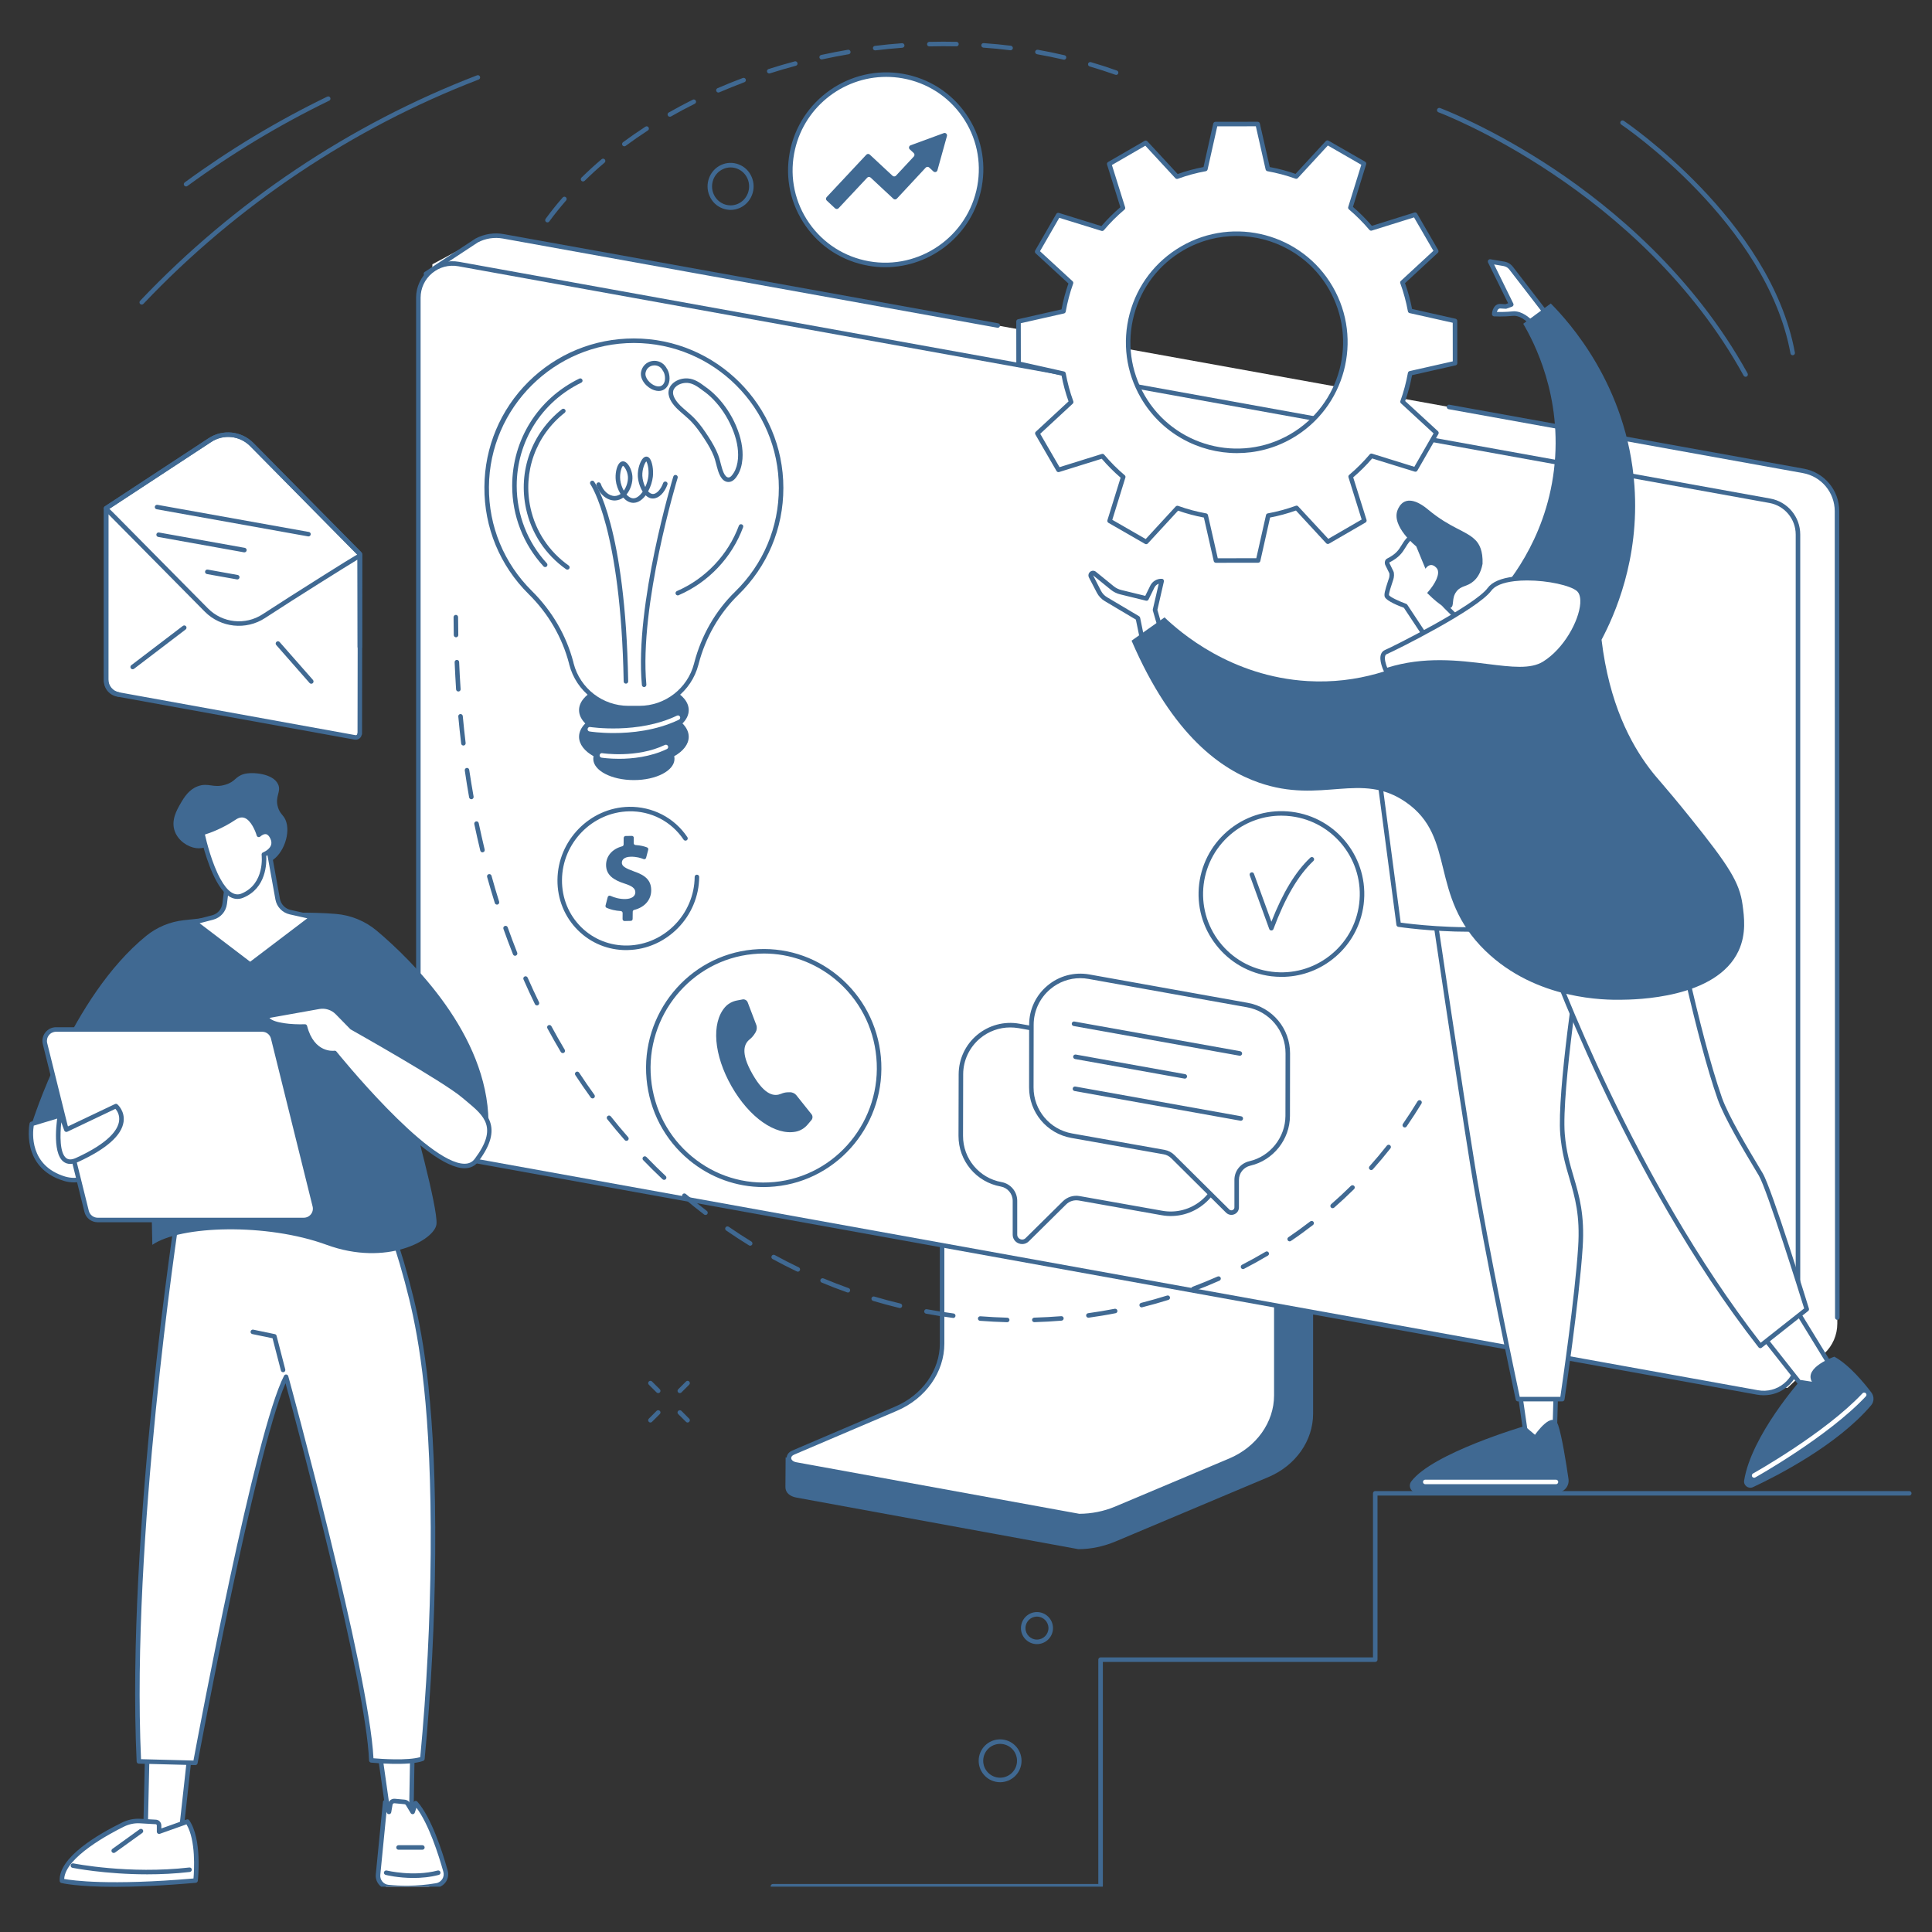 <svg xmlns="http://www.w3.org/2000/svg" xmlns:xlink="http://www.w3.org/1999/xlink" width="200" viewBox="0 0 150 150" height="200" preserveAspectRatio="xMidYMid meet"><rect x="0" y="0" width="150" height="150" fill="#333333" stroke="none"/><defs><clipPath id="f62c8a3d98"><path d="M 59 115 L 148.578 115 L 148.578 146.48 L 59 146.48 Z M 59 115 " clip-rule="nonzero"></path></clipPath><clipPath id="16458b0633"><path d="M 29 139 L 35 139 L 35 146.48 L 29 146.48 Z M 29 139 " clip-rule="nonzero"></path></clipPath><clipPath id="ed8bf77128"><path d="M 4 141 L 16 141 L 16 146.48 L 4 146.48 Z M 4 141 " clip-rule="nonzero"></path></clipPath><clipPath id="7dd9414c6b"><path d="M 42 3.23 L 87 3.23 L 87 18 L 42 18 Z M 42 3.23 " clip-rule="nonzero"></path></clipPath></defs><path fill="#406992" d="M 101.676 87.555 L 75.969 83.711 C 75.801 83.711 75.746 83.867 75.746 84.016 L 75.746 105.891 C 75.746 107.984 61.141 113.426 60.996 113.148 L 60.98 115.461 C 60.977 115.895 61.336 116.184 61.84 116.273 L 83.723 120.277 C 84.723 120.277 85.711 120.055 86.617 119.676 L 98.469 114.684 C 100.602 113.785 101.949 111.855 101.949 109.754 L 101.949 87.855 C 101.949 87.707 101.844 87.555 101.676 87.555 " fill-opacity="1" fill-rule="nonzero"></path><path fill="#ffffff" d="M 73.145 82.438 L 73.145 104.316 C 73.145 106.473 71.754 108.438 69.574 109.367 L 61.578 112.781 C 61.059 113.004 61.18 113.605 61.812 113.703 L 83.781 117.707 C 84.77 117.707 85.746 117.512 86.637 117.137 L 95.496 113.406 C 97.691 112.48 99.094 110.508 99.094 108.34 L 99.094 86.441 C 99.094 86.352 99.012 86.277 98.914 86.277 L 73.324 82.277 C 73.227 82.277 73.145 82.348 73.145 82.438 " fill-opacity="1" fill-rule="nonzero"></path><path fill="#406992" d="M 73.32 82.453 L 73.32 104.316 C 73.32 106.531 71.875 108.578 69.645 109.531 L 61.648 112.941 C 61.496 113.008 61.414 113.113 61.43 113.227 C 61.445 113.348 61.578 113.488 61.84 113.531 L 83.797 117.531 C 84.75 117.527 85.707 117.336 86.57 116.973 L 95.426 113.242 C 97.547 112.352 98.918 110.426 98.918 108.34 L 98.918 86.441 C 98.91 86.441 98.891 86.449 98.887 86.453 Z M 83.781 117.883 C 83.77 117.883 83.758 117.879 83.75 117.879 L 61.781 113.875 C 61.398 113.816 61.121 113.578 61.082 113.27 C 61.047 112.996 61.211 112.746 61.512 112.621 L 69.504 109.207 C 71.609 108.309 72.969 106.391 72.969 104.316 L 72.969 82.438 C 72.969 82.25 73.129 82.102 73.324 82.102 C 73.332 82.102 73.344 82.102 73.352 82.102 L 98.93 86.102 C 99.117 86.109 99.27 86.258 99.27 86.441 L 99.27 108.34 C 99.27 110.566 97.816 112.621 95.562 113.566 L 86.703 117.297 C 85.797 117.68 84.785 117.883 83.781 117.883 " fill-opacity="1" fill-rule="nonzero"></path><path fill="#ffffff" d="M 141.641 105.086 L 138.773 107.762 L 34.922 89.789 C 33.488 89.543 32.449 88.285 32.473 86.832 L 33.57 20.52 L 37.012 18.672 C 37.641 18.336 38.367 18.219 39.074 18.348 L 140.008 36.559 C 141.523 36.832 142.625 38.148 142.625 39.688 L 142.648 102.762 C 142.648 103.645 142.285 104.484 141.641 105.086 " fill-opacity="1" fill-rule="nonzero"></path><path fill="#ffffff" d="M 136.461 108.113 L 34.668 89.73 C 33.402 89.504 32.48 88.402 32.48 87.113 L 32.48 23.117 C 32.48 21.457 33.98 20.207 35.613 20.5 L 137.406 38.879 C 138.672 39.109 139.594 40.211 139.594 41.496 L 139.594 105.496 C 139.594 107.152 138.094 108.406 136.461 108.113 " fill-opacity="1" fill-rule="nonzero"></path><path fill="#406992" d="M 136.492 107.938 C 137.219 108.07 137.961 107.871 138.527 107.398 C 139.094 106.926 139.418 106.234 139.418 105.496 L 139.418 41.496 C 139.418 40.293 138.559 39.266 137.379 39.051 L 35.582 20.672 C 34.855 20.539 34.113 20.738 33.547 21.211 C 32.98 21.684 32.656 22.379 32.656 23.113 L 32.656 87.113 C 32.656 88.316 33.516 89.344 34.699 89.559 Z M 136.938 108.328 C 136.77 108.328 136.602 108.316 136.434 108.285 L 34.637 89.902 C 33.285 89.66 32.305 88.488 32.305 87.113 L 32.305 23.113 C 32.305 22.273 32.676 21.48 33.324 20.941 C 33.969 20.402 34.812 20.176 35.645 20.328 L 137.438 38.707 C 138.789 38.949 139.77 40.125 139.77 41.496 L 139.77 105.496 C 139.77 106.336 139.398 107.129 138.754 107.668 C 138.238 108.102 137.598 108.328 136.938 108.328 " fill-opacity="1" fill-rule="nonzero"></path><path fill="#406992" d="M 142.648 102.473 C 142.551 102.473 142.473 102.391 142.473 102.293 L 142.449 39.691 C 142.449 38.234 141.41 36.988 139.977 36.73 L 112.469 31.77 C 112.375 31.75 112.309 31.66 112.328 31.562 C 112.344 31.469 112.434 31.406 112.531 31.422 L 140.039 36.387 C 141.641 36.676 142.801 38.062 142.801 39.691 L 142.824 102.293 C 142.824 102.391 142.746 102.473 142.648 102.473 " fill-opacity="1" fill-rule="nonzero"></path><path fill="#406992" d="M 77.465 25.449 C 77.453 25.449 77.445 25.449 77.434 25.445 L 39.043 18.52 C 38.379 18.402 37.688 18.508 37.094 18.824 L 33.164 21.41 C 33.086 21.461 32.977 21.441 32.922 21.359 C 32.867 21.277 32.891 21.168 32.973 21.113 L 36.914 18.523 C 37.59 18.164 38.367 18.039 39.105 18.176 L 77.496 25.102 C 77.594 25.117 77.656 25.211 77.637 25.305 C 77.621 25.391 77.547 25.449 77.465 25.449 " fill-opacity="1" fill-rule="nonzero"></path><path fill="#ffffff" d="M 27.957 43.039 L 19.547 34.512 C 18.688 33.637 17.328 33.492 16.301 34.168 L 8.238 39.461 L 8.238 52.852 C 8.238 53.371 8.609 53.812 9.121 53.906 L 27.57 57.25 C 27.75 57.281 27.914 57.145 27.914 56.965 L 27.934 56.969 L 27.957 43.039 " fill-opacity="1" fill-rule="nonzero"></path><path fill="#406992" d="M 8.414 39.555 L 8.414 52.852 C 8.414 53.285 8.727 53.656 9.152 53.734 L 27.602 57.078 C 27.648 57.086 27.68 57.066 27.695 57.055 C 27.711 57.039 27.738 57.012 27.738 56.965 C 27.738 56.938 27.746 56.91 27.758 56.883 L 27.781 43.113 L 19.422 34.637 C 18.621 33.824 17.352 33.688 16.398 34.316 Z M 27.621 57.43 C 27.594 57.43 27.566 57.43 27.539 57.426 L 9.09 54.082 C 8.496 53.973 8.062 53.457 8.062 52.852 L 8.062 39.461 C 8.062 39.402 8.09 39.348 8.141 39.312 L 16.203 34.02 C 17.297 33.305 18.754 33.461 19.672 34.391 L 28.082 42.918 C 28.113 42.949 28.133 42.996 28.133 43.043 L 28.109 56.969 C 28.109 57.004 28.098 57.039 28.078 57.07 C 28.055 57.168 28 57.258 27.922 57.324 C 27.836 57.395 27.73 57.43 27.621 57.43 " fill-opacity="1" fill-rule="nonzero"></path><path fill="#406992" d="M 27.922 43.16 C 27.879 43.16 27.832 43.145 27.797 43.109 L 19.422 34.637 C 18.621 33.824 17.352 33.688 16.398 34.316 L 8.332 39.609 C 8.254 39.66 8.145 39.637 8.09 39.559 C 8.035 39.477 8.059 39.367 8.141 39.312 L 16.203 34.02 C 17.297 33.305 18.754 33.461 19.672 34.391 L 28.047 42.863 C 28.117 42.93 28.117 43.043 28.047 43.109 C 28.012 43.145 27.969 43.16 27.922 43.16 " fill-opacity="1" fill-rule="nonzero"></path><path fill="#406992" d="M 9.227 54.102 C 9.219 54.102 9.207 54.098 9.199 54.098 C 8.539 53.98 8.062 53.41 8.062 52.742 L 8.07 39.504 C 8.07 39.43 8.109 39.367 8.176 39.34 C 8.289 39.293 8.289 39.293 9.184 40.195 C 9.691 40.707 10.395 41.414 11.184 42.219 C 12.77 43.82 14.711 45.785 16.148 47.238 C 17.27 48.375 19.051 48.566 20.387 47.691 C 21.641 46.871 23.395 45.754 25.191 44.625 C 27.879 42.941 27.883 42.938 28 43 C 28.055 43.031 28.09 43.09 28.09 43.156 L 28.109 50.23 C 28.113 50.328 28.031 50.406 27.938 50.406 C 27.84 50.406 27.762 50.328 27.762 50.23 L 27.742 43.457 C 26.762 44.051 23.117 46.324 20.578 47.984 C 19.105 48.949 17.137 48.738 15.898 47.488 C 11.895 43.434 9.262 40.773 8.418 39.926 L 8.414 52.742 C 8.414 53.238 8.77 53.664 9.258 53.75 C 9.355 53.77 9.418 53.859 9.402 53.957 C 9.387 54.039 9.312 54.102 9.227 54.102 " fill-opacity="1" fill-rule="nonzero"></path><path fill="#406992" d="M 10.301 51.961 C 10.246 51.961 10.195 51.938 10.16 51.891 C 10.102 51.812 10.117 51.703 10.195 51.645 L 14.199 48.594 C 14.277 48.535 14.387 48.551 14.445 48.625 C 14.504 48.703 14.488 48.812 14.414 48.871 L 10.406 51.926 C 10.375 51.949 10.336 51.961 10.301 51.961 " fill-opacity="1" fill-rule="nonzero"></path><path fill="#406992" d="M 24.168 53.086 C 24.117 53.086 24.07 53.066 24.035 53.027 L 21.445 50.078 C 21.383 50.004 21.391 49.895 21.465 49.832 C 21.535 49.766 21.648 49.773 21.711 49.848 L 24.301 52.793 C 24.363 52.867 24.355 52.977 24.285 53.043 C 24.25 53.07 24.207 53.086 24.168 53.086 " fill-opacity="1" fill-rule="nonzero"></path><path fill="#406992" d="M 23.949 41.648 C 23.941 41.648 23.93 41.648 23.918 41.645 L 12.164 39.539 C 12.066 39.523 12.004 39.43 12.02 39.336 C 12.039 39.242 12.129 39.176 12.227 39.195 L 23.98 41.301 C 24.074 41.316 24.141 41.406 24.121 41.504 C 24.105 41.59 24.035 41.648 23.949 41.648 " fill-opacity="1" fill-rule="nonzero"></path><path fill="#406992" d="M 18.977 42.883 C 18.965 42.883 18.957 42.883 18.945 42.883 L 12.285 41.688 C 12.188 41.672 12.125 41.578 12.141 41.484 C 12.16 41.387 12.25 41.324 12.348 41.344 L 19.008 42.535 C 19.102 42.555 19.168 42.645 19.148 42.738 C 19.133 42.824 19.059 42.883 18.977 42.883 " fill-opacity="1" fill-rule="nonzero"></path><path fill="#406992" d="M 18.422 44.988 C 18.41 44.988 18.402 44.988 18.391 44.984 L 16.066 44.57 C 15.969 44.551 15.906 44.461 15.922 44.367 C 15.941 44.27 16.031 44.203 16.129 44.223 L 18.453 44.641 C 18.547 44.656 18.609 44.746 18.594 44.844 C 18.578 44.93 18.504 44.988 18.422 44.988 " fill-opacity="1" fill-rule="nonzero"></path><path fill="#ffffff" d="M 91.566 81.875 L 79.113 79.652 C 76.773 79.234 74.609 81.031 74.605 83.406 L 74.594 88.188 C 74.594 90.035 75.906 91.621 77.73 91.949 C 78.348 92.062 78.801 92.602 78.801 93.23 L 78.801 95.855 C 78.801 96.352 79.398 96.602 79.754 96.254 L 82.645 93.391 C 82.945 93.094 83.371 92.961 83.789 93.035 L 90.215 94.176 C 92.559 94.594 94.766 92.797 94.766 90.418 L 94.766 85.637 C 94.766 83.785 93.387 82.203 91.566 81.875 " fill-opacity="1" fill-rule="nonzero"></path><path fill="#406992" d="M 78.434 79.77 C 77.582 79.77 76.754 80.066 76.09 80.621 C 75.262 81.316 74.781 82.332 74.781 83.406 L 74.77 88.188 C 74.766 89.957 76.023 91.465 77.758 91.777 C 78.465 91.902 78.977 92.516 78.977 93.23 L 78.977 95.855 C 78.977 96.043 79.098 96.16 79.211 96.207 C 79.324 96.258 79.496 96.258 79.629 96.125 L 82.523 93.266 C 82.863 92.93 83.348 92.777 83.82 92.863 L 90.246 94.004 C 91.328 94.195 92.434 93.902 93.281 93.191 C 94.113 92.492 94.59 91.484 94.59 90.418 L 94.59 85.637 C 94.59 83.902 93.277 82.359 91.535 82.051 L 79.082 79.824 C 78.863 79.789 78.648 79.77 78.434 79.77 Z M 79.363 96.59 C 79.266 96.59 79.168 96.57 79.074 96.531 C 78.797 96.418 78.625 96.156 78.625 95.855 L 78.625 93.23 C 78.625 92.684 78.234 92.219 77.699 92.121 C 75.793 91.781 74.414 90.125 74.418 88.188 L 74.43 83.406 C 74.434 82.227 74.953 81.113 75.863 80.352 C 76.777 79.59 77.973 79.27 79.141 79.48 L 91.598 81.703 C 93.504 82.047 94.941 83.734 94.941 85.637 L 94.941 90.418 C 94.941 91.586 94.422 92.695 93.508 93.457 C 92.578 94.238 91.367 94.562 90.184 94.348 L 83.758 93.207 C 83.398 93.145 83.027 93.258 82.77 93.516 L 79.875 96.379 C 79.734 96.516 79.551 96.59 79.363 96.59 " fill-opacity="1" fill-rule="nonzero"></path><path fill="#ffffff" d="M 96.84 78.031 L 84.547 75.828 C 82.219 75.414 80.082 77.199 80.078 79.562 L 80.074 84.43 C 80.07 86.273 81.391 87.852 83.203 88.176 L 90.379 89.449 C 90.637 89.496 90.879 89.621 91.066 89.805 L 95.316 94.027 C 95.574 94.285 96.016 94.102 96.016 93.734 L 96.016 91.602 C 96.016 90.988 96.445 90.469 97.043 90.328 C 98.676 89.949 99.969 88.473 99.977 86.645 L 99.984 81.785 C 99.992 79.941 98.656 78.355 96.84 78.031 " fill-opacity="1" fill-rule="nonzero"></path><path fill="#406992" d="M 83.871 75.945 C 83.031 75.945 82.211 76.238 81.555 76.789 C 80.73 77.477 80.254 78.488 80.254 79.562 L 80.246 84.434 C 80.246 86.191 81.5 87.691 83.234 88 L 90.406 89.273 C 90.707 89.328 90.977 89.469 91.191 89.684 L 95.441 93.902 C 95.543 94.004 95.66 93.965 95.695 93.953 C 95.73 93.938 95.84 93.879 95.84 93.734 L 95.84 91.602 C 95.84 90.91 96.316 90.316 97 90.156 C 98.617 89.785 99.793 88.305 99.801 86.641 L 99.809 81.785 C 99.816 80.023 98.555 78.516 96.809 78.203 L 84.516 76.004 C 84.301 75.965 84.086 75.945 83.871 75.945 Z M 95.602 94.324 C 95.453 94.324 95.305 94.262 95.191 94.152 L 90.941 89.93 C 90.781 89.77 90.574 89.66 90.348 89.621 L 83.172 88.348 C 81.27 88.008 79.895 86.359 79.898 84.43 L 79.902 79.562 C 79.902 78.383 80.422 77.273 81.328 76.52 C 82.23 75.762 83.414 75.449 84.578 75.656 L 96.871 77.859 C 98.785 78.203 100.168 79.855 100.16 81.789 L 100.152 86.645 C 100.145 88.469 98.852 90.09 97.082 90.5 C 96.559 90.621 96.191 91.074 96.191 91.602 L 96.191 93.734 C 96.191 93.977 96.055 94.184 95.832 94.277 C 95.754 94.309 95.68 94.324 95.602 94.324 " fill-opacity="1" fill-rule="nonzero"></path><path fill="#406992" d="M 96.262 81.969 C 96.25 81.969 96.242 81.969 96.23 81.965 L 83.355 79.66 C 83.258 79.641 83.195 79.551 83.215 79.453 C 83.23 79.359 83.32 79.293 83.418 79.312 L 96.293 81.617 C 96.387 81.637 96.453 81.727 96.434 81.824 C 96.418 81.906 96.344 81.969 96.262 81.969 " fill-opacity="1" fill-rule="nonzero"></path><path fill="#406992" d="M 91.988 83.746 C 91.977 83.746 91.965 83.746 91.957 83.742 L 83.465 82.223 C 83.367 82.203 83.305 82.113 83.32 82.02 C 83.34 81.922 83.43 81.859 83.527 81.875 L 92.016 83.398 C 92.113 83.414 92.176 83.504 92.16 83.602 C 92.145 83.688 92.07 83.746 91.988 83.746 " fill-opacity="1" fill-rule="nonzero"></path><path fill="#406992" d="M 96.336 87.016 C 96.324 87.016 96.312 87.016 96.305 87.012 L 83.426 84.707 C 83.332 84.691 83.27 84.598 83.285 84.504 C 83.305 84.406 83.391 84.344 83.488 84.359 L 96.363 86.668 C 96.461 86.684 96.523 86.773 96.508 86.871 C 96.492 86.957 96.418 87.016 96.336 87.016 " fill-opacity="1" fill-rule="nonzero"></path><path fill="#ffffff" d="M 50.375 83.77 C 49.91 78.785 53.531 74.367 58.457 73.898 C 63.383 73.43 67.754 77.094 68.215 82.078 C 68.676 87.062 65.059 91.48 60.133 91.949 C 55.203 92.414 50.836 88.754 50.375 83.77 " fill-opacity="1" fill-rule="nonzero"></path><path fill="#406992" d="M 59.309 74.031 C 59.031 74.031 58.754 74.047 58.473 74.074 C 53.652 74.531 50.098 78.875 50.547 83.754 C 50.77 86.137 51.898 88.285 53.73 89.801 C 55.531 91.293 57.797 91.992 60.113 91.773 C 64.938 91.316 68.492 86.973 68.039 82.094 C 67.82 79.711 66.688 77.562 64.859 76.043 C 63.277 74.734 61.332 74.031 59.309 74.031 Z M 59.281 92.164 C 57.176 92.164 55.152 91.434 53.504 90.07 C 51.602 88.496 50.43 86.262 50.199 83.785 C 49.727 78.715 53.426 74.199 58.441 73.723 C 60.852 73.496 63.211 74.223 65.082 75.773 C 66.984 77.352 68.16 79.582 68.391 82.059 C 68.859 87.133 65.164 91.645 60.148 92.121 C 59.859 92.148 59.566 92.164 59.281 92.164 " fill-opacity="1" fill-rule="nonzero"></path><path fill="#406992" d="M 63.008 86.512 L 61.82 85.023 C 61.723 84.898 61.516 84.801 61.355 84.801 L 61.156 84.805 C 60.977 84.809 60.801 84.855 60.633 84.926 C 60.164 85.117 59.41 85.125 58.422 83.391 C 57.438 81.668 57.812 81.008 58.211 80.691 C 58.383 80.555 58.523 80.379 58.637 80.191 L 58.68 80.113 C 58.762 79.977 58.781 79.746 58.727 79.598 L 58.047 77.812 C 57.988 77.664 57.816 77.566 57.66 77.594 L 57.223 77.676 C 56.855 77.746 56.512 77.93 56.27 78.219 C 55.23 79.445 55.406 81.902 56.797 84.34 C 58.191 86.785 60.215 88.168 61.781 87.863 C 62.145 87.793 62.469 87.59 62.707 87.309 L 63.004 86.957 C 63.105 86.836 63.109 86.633 63.008 86.512 " fill-opacity="1" fill-rule="nonzero"></path><path fill="#406992" d="M 52.988 56.168 C 53.297 55.859 53.473 55.508 53.473 55.133 C 53.473 53.902 51.566 52.902 49.215 52.902 C 46.863 52.902 44.957 53.902 44.957 55.133 C 44.957 55.508 45.133 55.859 45.441 56.168 C 45.133 56.477 44.957 56.828 44.957 57.203 C 44.957 57.785 45.383 58.32 46.086 58.715 C 46.07 58.781 46.062 58.848 46.062 58.918 C 46.062 59.828 47.473 60.566 49.215 60.566 C 50.957 60.566 52.367 59.828 52.367 58.918 C 52.367 58.848 52.359 58.781 52.344 58.715 C 53.043 58.32 53.473 57.785 53.473 57.203 C 53.473 56.828 53.297 56.477 52.988 56.168 " fill-opacity="1" fill-rule="nonzero"></path><path fill="#ffffff" d="M 60.645 37.883 C 60.645 31.57 55.527 26.453 49.215 26.453 C 42.914 26.453 37.828 31.504 37.785 37.805 C 37.762 41.012 39.062 43.918 41.176 46.008 C 42.695 47.512 43.805 49.383 44.344 51.457 L 44.371 51.559 C 44.895 53.57 46.711 54.973 48.789 54.973 L 49.641 54.973 C 51.719 54.973 53.535 53.57 54.059 51.559 L 54.074 51.496 C 54.609 49.441 55.676 47.551 57.195 46.062 C 59.324 43.988 60.645 41.09 60.645 37.883 " fill-opacity="1" fill-rule="nonzero"></path><path fill="#406992" d="M 49.215 26.629 C 43.051 26.629 38 31.645 37.961 37.809 C 37.941 40.863 39.125 43.73 41.297 45.883 C 42.863 47.434 43.977 49.348 44.516 51.414 L 44.539 51.516 C 45.043 53.449 46.789 54.801 48.789 54.801 L 49.641 54.801 C 51.641 54.801 53.387 53.449 53.887 51.516 L 53.902 51.453 C 54.457 49.328 55.551 47.422 57.074 45.938 C 59.262 43.801 60.469 40.941 60.469 37.883 C 60.469 31.676 55.422 26.629 49.215 26.629 Z M 49.641 55.148 L 48.789 55.148 C 46.629 55.148 44.742 53.691 44.199 51.602 L 44.176 51.504 C 43.652 49.496 42.574 47.637 41.051 46.133 C 38.809 43.914 37.586 40.957 37.609 37.805 C 37.629 34.711 38.844 31.812 41.027 29.641 C 43.215 27.473 46.121 26.277 49.215 26.277 C 55.613 26.277 60.82 31.484 60.82 37.883 C 60.82 41.035 59.578 43.988 57.316 46.191 C 55.844 47.629 54.781 49.48 54.242 51.543 L 54.227 51.602 C 53.684 53.691 51.797 55.148 49.641 55.148 " fill-opacity="1" fill-rule="nonzero"></path><path fill="#406992" d="M 50.008 53.344 C 49.918 53.344 49.844 53.277 49.836 53.184 C 49.258 46.957 52.246 37.094 52.277 36.996 C 52.305 36.906 52.402 36.852 52.496 36.883 C 52.59 36.91 52.641 37.008 52.613 37.102 C 52.582 37.199 49.613 46.992 50.184 53.152 C 50.191 53.246 50.121 53.332 50.027 53.344 C 50.02 53.344 50.016 53.344 50.008 53.344 " fill-opacity="1" fill-rule="nonzero"></path><path fill="#406992" d="M 48.598 53.078 C 48.5 53.078 48.422 53.004 48.422 52.906 C 48.203 41.027 45.863 37.629 45.84 37.598 C 45.785 37.52 45.805 37.41 45.883 37.352 C 45.961 37.297 46.07 37.312 46.125 37.391 C 46.227 37.527 48.555 40.875 48.773 52.902 C 48.773 52.996 48.695 53.078 48.602 53.078 C 48.598 53.078 48.598 53.078 48.598 53.078 " fill-opacity="1" fill-rule="nonzero"></path><path fill="#406992" d="M 50.18 35.82 C 50.055 35.941 49.848 36.438 49.871 36.945 C 49.887 37.238 49.969 37.555 50.098 37.812 C 50.223 37.547 50.309 37.25 50.34 36.973 C 50.398 36.438 50.27 35.953 50.18 35.82 Z M 48.367 36.168 C 48.281 36.211 48.094 36.715 48.156 37.262 C 48.188 37.543 48.289 37.84 48.43 38.094 C 48.652 37.785 48.781 37.352 48.75 36.988 C 48.711 36.559 48.457 36.188 48.367 36.168 Z M 49.18 39.039 C 49.164 39.039 49.152 39.039 49.137 39.039 C 48.848 39.023 48.594 38.863 48.387 38.633 C 48.191 38.777 47.973 38.852 47.742 38.859 C 47.137 38.867 46.543 38.387 46.312 37.676 C 46.281 37.586 46.332 37.484 46.426 37.457 C 46.516 37.426 46.617 37.477 46.645 37.57 C 46.824 38.113 47.273 38.508 47.719 38.508 C 47.723 38.508 47.73 38.508 47.734 38.508 C 47.914 38.504 48.062 38.434 48.18 38.352 C 47.977 38.023 47.844 37.629 47.809 37.301 C 47.75 36.805 47.863 36.238 48.07 35.98 C 48.164 35.863 48.266 35.828 48.332 35.82 C 48.402 35.812 48.512 35.824 48.633 35.926 C 48.867 36.117 49.066 36.562 49.098 36.957 C 49.141 37.445 48.957 38.016 48.641 38.395 C 48.793 38.566 48.973 38.68 49.156 38.688 C 49.414 38.703 49.684 38.484 49.898 38.172 C 49.672 37.812 49.539 37.344 49.52 36.961 C 49.496 36.375 49.719 35.777 49.941 35.562 C 50.047 35.461 50.145 35.445 50.207 35.453 C 50.266 35.457 50.352 35.484 50.434 35.582 C 50.637 35.828 50.75 36.469 50.688 37.012 C 50.648 37.367 50.52 37.785 50.32 38.152 C 50.434 38.277 50.562 38.348 50.699 38.355 C 50.984 38.348 51.309 38 51.488 37.5 C 51.523 37.406 51.625 37.363 51.715 37.395 C 51.805 37.43 51.852 37.527 51.82 37.621 C 51.582 38.273 51.145 38.699 50.703 38.703 C 50.484 38.711 50.293 38.613 50.129 38.457 C 49.875 38.797 49.551 39.039 49.18 39.039 " fill-opacity="1" fill-rule="nonzero"></path><path fill="#406992" d="M 52.836 31.504 C 52.988 31.648 53.156 31.793 53.316 31.93 C 53.531 32.117 53.758 32.312 53.961 32.527 C 54.348 32.934 54.676 33.41 54.973 33.863 C 55.324 34.398 55.57 34.852 55.746 35.289 C 55.816 35.461 55.863 35.637 55.91 35.809 C 55.926 35.875 55.941 35.941 55.961 36.008 L 55.992 36.121 C 56.078 36.445 56.242 37.051 56.551 37.07 C 56.723 37.078 56.871 36.863 56.973 36.699 C 57.152 36.406 57.262 36.039 57.297 35.602 C 57.352 34.863 57.191 34.047 56.812 33.176 C 56.465 32.371 55.973 31.625 55.387 31.02 C 55.113 30.738 54.836 30.504 54.559 30.316 C 54.555 30.312 54.539 30.301 54.535 30.297 C 54.16 30.012 53.797 29.766 53.395 29.73 C 53.07 29.707 52.742 29.801 52.512 29.988 C 52.344 30.129 52.258 30.285 52.254 30.461 C 52.238 30.855 52.613 31.285 52.836 31.504 Z M 56.566 37.422 C 56.555 37.422 56.543 37.422 56.531 37.422 C 55.969 37.387 55.77 36.652 55.652 36.215 L 55.625 36.102 C 55.605 36.035 55.586 35.969 55.57 35.898 C 55.523 35.73 55.484 35.57 55.422 35.422 C 55.254 35.004 55.02 34.57 54.68 34.059 C 54.391 33.617 54.07 33.156 53.707 32.77 C 53.516 32.566 53.297 32.379 53.086 32.195 C 52.922 32.055 52.754 31.91 52.594 31.754 C 52.266 31.438 51.883 30.953 51.902 30.445 C 51.914 30.168 52.043 29.926 52.289 29.719 C 52.586 29.477 53.008 29.348 53.422 29.383 C 53.918 29.422 54.328 29.699 54.734 30.008 L 54.754 30.023 C 55.051 30.227 55.348 30.477 55.637 30.777 C 56.254 31.41 56.773 32.191 57.137 33.035 C 57.535 33.961 57.707 34.832 57.645 35.629 C 57.605 36.121 57.48 36.543 57.273 36.883 C 57.172 37.047 56.938 37.422 56.566 37.422 " fill-opacity="1" fill-rule="nonzero"></path><path fill="#406992" d="M 51.426 28.711 C 51.426 28.711 51.426 28.711 51.426 28.715 C 51.426 28.711 51.426 28.711 51.426 28.711 Z M 50.812 28.367 C 50.766 28.367 50.723 28.371 50.68 28.379 C 50.453 28.422 50.188 28.59 50.121 28.938 C 50.043 29.344 50.477 29.82 50.898 29.961 C 51.113 30.031 51.406 30.047 51.566 29.715 C 51.566 29.711 51.566 29.711 51.566 29.711 C 51.68 29.477 51.652 29.016 51.449 28.758 C 51.434 28.742 51.422 28.723 51.418 28.699 C 51.262 28.453 51.023 28.367 50.812 28.367 Z M 51.137 30.355 C 51.027 30.355 50.91 30.332 50.789 30.293 C 50.215 30.105 49.66 29.473 49.773 28.871 C 49.859 28.434 50.18 28.113 50.617 28.031 C 51.059 27.953 51.492 28.148 51.723 28.527 C 51.73 28.539 51.738 28.555 51.742 28.566 C 51.996 28.91 52.062 29.496 51.883 29.867 C 51.727 30.184 51.461 30.355 51.137 30.355 " fill-opacity="1" fill-rule="nonzero"></path><path fill="#406992" d="M 52.625 46.227 C 52.555 46.227 52.492 46.188 52.461 46.121 C 52.422 46.031 52.465 45.93 52.555 45.891 C 54.773 44.93 56.527 43.078 57.367 40.812 C 57.402 40.723 57.5 40.676 57.594 40.711 C 57.684 40.742 57.73 40.844 57.695 40.934 C 56.824 43.289 55 45.215 52.691 46.211 C 52.672 46.223 52.648 46.227 52.625 46.227 " fill-opacity="1" fill-rule="nonzero"></path><path fill="#406992" d="M 42.328 44.027 C 42.281 44.027 42.23 44.012 42.199 43.973 C 40.629 42.262 39.766 40.043 39.766 37.719 C 39.766 34.148 41.762 30.957 44.977 29.395 C 45.062 29.352 45.168 29.387 45.211 29.477 C 45.254 29.562 45.219 29.668 45.129 29.711 C 42.039 31.215 40.117 34.281 40.117 37.719 C 40.117 39.953 40.949 42.09 42.457 43.734 C 42.523 43.805 42.516 43.918 42.445 43.984 C 42.41 44.016 42.371 44.027 42.328 44.027 " fill-opacity="1" fill-rule="nonzero"></path><path fill="#406992" d="M 44.051 44.227 C 44.016 44.227 43.98 44.215 43.949 44.195 C 42.359 43.074 41.258 41.41 40.844 39.508 C 40.211 36.586 41.277 33.621 43.629 31.77 C 43.703 31.711 43.812 31.723 43.875 31.801 C 43.934 31.875 43.922 31.984 43.844 32.047 C 41.598 33.812 40.582 36.645 41.188 39.434 C 41.582 41.25 42.637 42.836 44.152 43.906 C 44.23 43.961 44.25 44.07 44.195 44.152 C 44.16 44.199 44.105 44.227 44.051 44.227 " fill-opacity="1" fill-rule="nonzero"></path><path fill="#ffffff" d="M 47.637 56.914 C 46.57 56.914 45.832 56.801 45.766 56.789 C 45.672 56.777 45.605 56.684 45.621 56.59 C 45.637 56.492 45.727 56.426 45.82 56.445 C 45.859 56.449 49.535 57.016 52.559 55.562 C 52.648 55.52 52.75 55.555 52.793 55.641 C 52.836 55.73 52.801 55.836 52.711 55.879 C 50.949 56.727 49.016 56.914 47.637 56.914 " fill-opacity="1" fill-rule="nonzero"></path><path fill="#ffffff" d="M 48.066 58.914 C 47.285 58.914 46.75 58.832 46.699 58.824 C 46.605 58.809 46.539 58.715 46.555 58.621 C 46.57 58.527 46.66 58.457 46.754 58.477 C 46.781 58.48 49.441 58.887 51.625 57.836 C 51.715 57.797 51.816 57.832 51.859 57.918 C 51.902 58.008 51.867 58.113 51.777 58.156 C 50.488 58.773 49.074 58.914 48.066 58.914 " fill-opacity="1" fill-rule="nonzero"></path><path fill="#ffffff" d="M 105.703 70.18 C 105.273 73.609 102.148 76.047 98.723 75.621 C 95.293 75.195 92.855 72.07 93.281 68.641 C 93.707 65.211 96.832 62.773 100.262 63.199 C 103.691 63.625 106.125 66.75 105.703 70.18 " fill-opacity="1" fill-rule="nonzero"></path><path fill="#406992" d="M 99.477 63.328 C 98.133 63.328 96.832 63.773 95.754 64.613 C 94.473 65.613 93.656 67.051 93.453 68.66 C 93.254 70.273 93.695 71.867 94.691 73.148 C 95.691 74.43 97.129 75.246 98.742 75.445 C 100.355 75.645 101.949 75.207 103.23 74.207 C 104.512 73.211 105.328 71.773 105.527 70.16 C 105.938 66.832 103.566 63.789 100.238 63.375 C 99.984 63.344 99.73 63.328 99.477 63.328 Z M 99.504 75.844 C 99.238 75.844 98.969 75.828 98.699 75.797 C 96.992 75.582 95.473 74.719 94.418 73.363 C 93.359 72.008 92.895 70.324 93.105 68.617 C 93.32 66.914 94.184 65.395 95.535 64.336 C 96.895 63.281 98.578 62.816 100.281 63.027 C 103.805 63.465 106.312 66.684 105.875 70.203 C 105.664 71.906 104.801 73.43 103.445 74.484 C 102.305 75.375 100.926 75.844 99.504 75.844 " fill-opacity="1" fill-rule="nonzero"></path><path fill="#406992" d="M 98.707 72.242 C 98.633 72.242 98.566 72.195 98.543 72.125 L 97.031 67.961 C 96.996 67.871 97.043 67.77 97.137 67.738 C 97.227 67.703 97.328 67.75 97.359 67.844 L 98.711 71.562 C 99.598 69.301 100.586 67.668 101.73 66.59 C 101.801 66.52 101.91 66.523 101.98 66.594 C 102.047 66.664 102.043 66.777 101.973 66.844 C 100.797 67.953 99.781 69.684 98.871 72.129 C 98.848 72.195 98.781 72.242 98.707 72.242 " fill-opacity="1" fill-rule="nonzero"></path><path fill="#ffffff" d="M 53.945 68.09 C 53.922 70.973 51.594 73.359 48.742 73.422 C 45.891 73.484 43.598 71.199 43.617 68.316 C 43.641 65.434 45.973 63.043 48.82 62.98 C 51.672 62.918 53.965 65.203 53.945 68.09 " fill-opacity="1" fill-rule="nonzero"></path><path fill="#406992" d="M 48.621 73.766 C 47.207 73.766 45.887 73.227 44.883 72.238 C 43.84 71.207 43.27 69.816 43.281 68.32 C 43.305 65.254 45.789 62.707 48.82 62.641 C 50.656 62.609 52.352 63.48 53.367 64.996 C 53.422 65.078 53.398 65.184 53.32 65.238 C 53.238 65.293 53.129 65.273 53.074 65.191 C 52.129 63.777 50.539 62.949 48.828 62.992 C 45.984 63.055 43.652 65.445 43.633 68.32 C 43.621 69.723 44.152 71.023 45.129 71.988 C 46.094 72.938 47.375 73.438 48.734 73.41 C 51.578 73.348 53.91 70.957 53.934 68.082 C 53.934 67.984 54.012 67.91 54.109 67.91 C 54.207 67.91 54.285 67.988 54.285 68.086 C 54.262 71.148 51.773 73.695 48.746 73.762 C 48.703 73.766 48.66 73.766 48.621 73.766 " fill-opacity="1" fill-rule="nonzero"></path><path fill="#406992" d="M 48.336 71.355 L 48.34 70.887 C 48.34 70.805 48.277 70.742 48.195 70.734 C 47.773 70.711 47.375 70.609 47.098 70.484 C 47.031 70.453 46.996 70.379 47.012 70.309 L 47.184 69.648 C 47.207 69.562 47.305 69.512 47.391 69.551 C 47.707 69.695 48.113 69.809 48.555 69.801 C 49.012 69.789 49.324 69.605 49.328 69.281 C 49.328 68.973 49.074 68.785 48.484 68.598 C 47.633 68.324 47.051 67.934 47.055 67.148 C 47.062 66.469 47.52 65.918 48.305 65.707 C 48.371 65.691 48.418 65.633 48.418 65.562 L 48.422 65.059 C 48.426 64.977 48.488 64.91 48.57 64.906 L 49.055 64.898 C 49.141 64.895 49.207 64.965 49.207 65.047 L 49.203 65.461 C 49.203 65.543 49.266 65.605 49.348 65.609 C 49.73 65.633 50.016 65.707 50.238 65.793 C 50.309 65.824 50.348 65.898 50.328 65.973 L 50.164 66.598 C 50.141 66.688 50.047 66.734 49.965 66.699 C 49.746 66.613 49.422 66.508 48.973 66.516 C 48.453 66.527 48.281 66.758 48.281 66.984 C 48.277 67.25 48.559 67.414 49.234 67.66 C 50.184 67.977 50.566 68.414 50.559 69.141 C 50.555 69.832 50.086 70.434 49.238 70.645 C 49.172 70.66 49.125 70.719 49.125 70.785 L 49.117 71.348 C 49.117 71.43 49.055 71.496 48.973 71.496 L 48.488 71.508 C 48.402 71.508 48.336 71.441 48.336 71.355 " fill-opacity="1" fill-rule="nonzero"></path><path fill="#ffffff" d="M 61.484 11.898 C 62.215 7.879 66.07 5.195 70.094 5.906 C 74.113 6.617 76.781 10.449 76.051 14.465 C 75.316 18.484 71.461 21.168 67.441 20.457 C 63.418 19.746 60.75 15.914 61.484 11.898 " fill-opacity="1" fill-rule="nonzero"></path><path fill="#406992" d="M 61.484 11.898 Z M 68.801 5.969 C 65.363 5.969 62.293 8.434 61.656 11.93 C 61.309 13.824 61.723 15.738 62.82 17.316 C 63.922 18.895 65.57 19.949 67.469 20.285 C 71.391 20.977 75.164 18.352 75.879 14.434 C 76.223 12.539 75.809 10.625 74.711 9.047 C 73.613 7.469 71.961 6.414 70.062 6.078 C 69.641 6.004 69.219 5.969 68.801 5.969 Z M 68.73 20.746 C 68.293 20.746 67.852 20.711 67.41 20.629 C 65.418 20.277 63.688 19.176 62.535 17.52 C 61.383 15.863 60.945 13.855 61.309 11.867 C 62.059 7.758 66.012 5.008 70.121 5.734 C 72.113 6.086 73.848 7.191 75 8.848 C 76.152 10.5 76.586 12.508 76.223 14.5 C 75.555 18.16 72.336 20.746 68.73 20.746 " fill-opacity="1" fill-rule="nonzero"></path><path fill="#406992" d="M 73.273 10.336 L 70.699 11.281 C 70.566 11.332 70.531 11.504 70.637 11.598 L 70.941 11.883 C 71.016 11.953 71.02 12.074 70.949 12.152 L 69.566 13.637 C 69.496 13.715 69.375 13.719 69.297 13.648 L 67.531 12.004 C 67.453 11.93 67.332 11.934 67.262 12.012 L 64.18 15.305 C 64.109 15.383 64.113 15.504 64.191 15.574 L 64.836 16.176 C 64.914 16.246 65.035 16.242 65.105 16.168 L 67.328 13.797 C 67.398 13.719 67.52 13.715 67.598 13.789 L 69.363 15.434 C 69.438 15.504 69.559 15.5 69.633 15.422 L 71.871 13.016 C 71.945 12.938 72.066 12.934 72.141 13.004 L 72.469 13.309 C 72.574 13.406 72.742 13.359 72.781 13.223 L 73.52 10.566 C 73.562 10.414 73.418 10.281 73.273 10.336 " fill-opacity="1" fill-rule="nonzero"></path><path fill="#ffffff" d="M 100.246 33.871 C 96.219 36.207 91.059 34.828 88.727 30.797 C 86.395 26.77 87.77 21.609 91.801 19.277 C 95.832 16.945 100.988 18.32 103.32 22.352 C 105.652 26.383 104.277 31.539 100.246 33.871 Z M 111.508 19.504 L 109.867 16.672 L 106.453 17.738 C 105.957 17.148 105.418 16.609 104.84 16.125 L 105.898 12.711 L 103.062 11.074 L 100.637 13.707 C 99.922 13.449 99.184 13.254 98.434 13.121 L 97.645 9.629 L 94.367 9.633 L 93.586 13.121 C 92.844 13.254 92.109 13.453 91.383 13.715 L 88.953 11.09 L 86.117 12.73 L 87.188 16.145 C 86.598 16.645 86.059 17.18 85.57 17.758 L 82.16 16.699 L 80.523 19.539 L 83.156 21.961 C 82.898 22.68 82.703 23.418 82.566 24.164 L 79.078 24.957 L 79.082 28.23 L 82.566 29.016 C 82.703 29.754 82.902 30.492 83.164 31.215 L 80.539 33.645 L 82.18 36.48 L 85.594 35.414 C 86.094 36.004 86.629 36.543 87.207 37.027 L 86.148 40.441 L 88.988 42.074 L 91.41 39.445 C 92.125 39.699 92.863 39.898 93.613 40.031 L 94.406 43.52 L 97.68 43.516 L 98.461 40.031 C 99.203 39.898 99.941 39.695 100.664 39.434 L 103.094 42.059 L 105.93 40.418 L 104.863 37.004 C 105.449 36.508 105.988 35.969 106.477 35.391 L 109.891 36.449 L 111.523 33.613 L 108.891 31.188 C 109.148 30.473 109.344 29.734 109.48 28.984 L 112.969 28.195 L 112.965 24.918 L 109.48 24.137 C 109.344 23.395 109.145 22.66 108.883 21.934 L 111.508 19.504 " fill-opacity="1" fill-rule="nonzero"></path><path fill="#406992" d="M 100.246 33.871 L 100.25 33.871 Z M 96.012 18.32 C 94.609 18.32 93.188 18.676 91.887 19.43 C 89.98 20.535 88.617 22.316 88.047 24.445 C 87.48 26.578 87.773 28.801 88.879 30.711 C 91.16 34.648 96.219 36 100.16 33.719 C 104.102 31.441 105.449 26.379 103.168 22.438 C 101.641 19.797 98.863 18.32 96.012 18.32 Z M 96.039 35.18 C 93.066 35.18 90.168 33.641 88.574 30.887 C 87.422 28.898 87.117 26.578 87.707 24.355 C 88.301 22.133 89.723 20.277 91.715 19.125 C 95.82 16.746 101.098 18.156 103.473 22.262 C 105.852 26.371 104.441 31.645 100.336 34.023 C 98.98 34.809 97.5 35.18 96.039 35.18 Z M 91.41 39.266 C 91.43 39.266 91.453 39.27 91.473 39.277 C 92.176 39.531 92.906 39.727 93.645 39.859 C 93.715 39.871 93.77 39.922 93.785 39.992 L 94.547 43.344 L 97.539 43.34 L 98.293 39.992 C 98.305 39.922 98.363 39.871 98.43 39.859 C 99.156 39.727 99.891 39.527 100.605 39.27 C 100.672 39.242 100.746 39.262 100.793 39.316 L 103.129 41.836 L 105.719 40.336 L 104.695 37.055 C 104.676 36.988 104.695 36.918 104.75 36.871 C 105.332 36.379 105.867 35.844 106.344 35.277 C 106.391 35.223 106.461 35.203 106.527 35.223 L 109.809 36.242 L 111.301 33.645 L 108.773 31.316 C 108.723 31.27 108.703 31.195 108.727 31.129 C 108.98 30.422 109.176 29.691 109.309 28.953 C 109.32 28.883 109.371 28.828 109.441 28.812 L 112.793 28.055 L 112.789 25.059 L 109.441 24.309 C 109.371 24.293 109.32 24.238 109.309 24.168 C 109.176 23.441 108.977 22.711 108.719 21.992 C 108.695 21.926 108.711 21.852 108.766 21.805 L 111.289 19.473 L 109.785 16.879 L 106.508 17.902 C 106.438 17.926 106.367 17.902 106.32 17.848 C 105.828 17.27 105.293 16.734 104.727 16.254 C 104.676 16.211 104.652 16.137 104.676 16.07 L 105.691 12.793 L 103.094 11.297 L 100.766 13.824 C 100.719 13.879 100.645 13.895 100.578 13.871 C 99.875 13.621 99.141 13.426 98.402 13.293 C 98.336 13.277 98.277 13.227 98.262 13.156 L 97.504 9.805 L 94.508 9.809 L 93.758 13.156 C 93.742 13.227 93.688 13.277 93.617 13.293 C 92.891 13.422 92.16 13.621 91.441 13.883 C 91.379 13.906 91.301 13.887 91.254 13.836 L 88.922 11.312 L 86.328 12.812 L 87.355 16.094 C 87.375 16.16 87.355 16.234 87.301 16.277 C 86.719 16.77 86.184 17.305 85.707 17.871 C 85.66 17.926 85.586 17.945 85.52 17.926 L 82.242 16.91 L 80.746 19.504 L 83.273 21.832 C 83.324 21.879 83.344 21.953 83.32 22.02 C 83.066 22.727 82.875 23.457 82.742 24.195 C 82.73 24.266 82.676 24.32 82.609 24.336 L 79.254 25.094 L 79.258 28.09 L 82.609 28.84 C 82.676 28.855 82.73 28.914 82.742 28.98 C 82.875 29.707 83.07 30.441 83.332 31.156 C 83.355 31.223 83.336 31.297 83.285 31.344 L 80.762 33.68 L 82.262 36.27 L 85.543 35.246 C 85.609 35.223 85.684 35.246 85.73 35.301 C 86.219 35.879 86.754 36.418 87.32 36.895 C 87.375 36.938 87.398 37.012 87.375 37.078 L 86.359 40.359 L 88.953 41.852 L 91.281 39.324 C 91.316 39.289 91.363 39.266 91.41 39.266 Z M 94.406 43.695 C 94.324 43.695 94.25 43.641 94.234 43.559 L 93.469 40.184 C 92.789 40.055 92.117 39.875 91.465 39.648 L 89.117 42.195 C 89.062 42.254 88.969 42.27 88.898 42.227 L 86.062 40.594 C 85.988 40.551 85.957 40.465 85.98 40.387 L 87.004 37.086 C 86.488 36.641 85.992 36.145 85.539 35.617 L 82.23 36.648 C 82.152 36.672 82.07 36.641 82.027 36.566 L 80.387 33.734 C 80.348 33.66 80.359 33.57 80.422 33.516 L 82.961 31.164 C 82.727 30.504 82.543 29.828 82.418 29.16 L 79.043 28.402 C 78.965 28.383 78.906 28.312 78.906 28.23 L 78.902 24.957 C 78.902 24.875 78.961 24.801 79.043 24.785 L 82.418 24.02 C 82.543 23.34 82.723 22.664 82.953 22.012 L 80.406 19.668 C 80.344 19.613 80.332 19.52 80.371 19.449 L 82.008 16.613 C 82.047 16.539 82.133 16.508 82.211 16.531 L 85.512 17.555 C 85.957 17.035 86.453 16.543 86.984 16.086 L 85.953 12.781 C 85.926 12.703 85.961 12.621 86.031 12.578 L 88.867 10.938 C 88.938 10.898 89.027 10.91 89.082 10.969 L 91.434 13.512 C 92.094 13.277 92.766 13.094 93.441 12.969 L 94.195 9.594 C 94.215 9.516 94.285 9.457 94.367 9.457 L 97.645 9.453 C 97.727 9.453 97.797 9.512 97.816 9.59 L 98.582 12.969 C 99.258 13.094 99.934 13.273 100.586 13.5 L 102.93 10.957 C 102.988 10.895 103.078 10.883 103.148 10.922 L 105.988 12.555 C 106.059 12.598 106.094 12.684 106.066 12.762 L 105.043 16.062 C 105.562 16.508 106.055 17.004 106.512 17.535 L 109.816 16.5 C 109.895 16.477 109.98 16.512 110.02 16.582 L 111.66 19.414 C 111.703 19.488 111.688 19.578 111.629 19.633 L 109.086 21.984 C 109.32 22.645 109.504 23.32 109.633 23.988 L 113.004 24.746 C 113.086 24.766 113.141 24.836 113.141 24.918 L 113.145 28.195 C 113.145 28.277 113.09 28.348 113.008 28.367 L 109.633 29.129 C 109.504 29.812 109.324 30.484 109.098 31.137 L 111.645 33.48 C 111.703 33.539 111.719 33.629 111.676 33.699 L 110.043 36.539 C 110 36.609 109.914 36.641 109.84 36.617 L 106.535 35.594 C 106.09 36.113 105.598 36.605 105.062 37.062 L 106.098 40.367 C 106.121 40.445 106.086 40.531 106.016 40.57 L 103.184 42.211 C 103.113 42.254 103.023 42.238 102.965 42.18 L 100.617 39.637 C 99.953 39.871 99.281 40.055 98.609 40.18 L 97.852 43.555 C 97.832 43.637 97.762 43.691 97.68 43.691 L 94.406 43.695 " fill-opacity="1" fill-rule="nonzero"></path><path fill="#ffffff" d="M 120.805 107.762 L 120.68 112.191 L 118.586 112.191 L 117.883 107.355 L 120.805 107.762 " fill-opacity="1" fill-rule="nonzero"></path><path fill="#406992" d="M 118.738 112.016 L 120.508 112.016 L 120.625 107.914 L 118.09 107.562 Z M 120.68 112.367 L 118.586 112.367 C 118.5 112.367 118.426 112.301 118.414 112.215 L 117.711 107.383 C 117.703 107.328 117.719 107.273 117.758 107.23 C 117.797 107.191 117.852 107.176 117.906 107.184 L 120.828 107.586 C 120.918 107.598 120.984 107.676 120.98 107.766 L 120.855 112.195 C 120.852 112.289 120.777 112.367 120.68 112.367 " fill-opacity="1" fill-rule="nonzero"></path><path fill="#406992" d="M 109.996 115.887 L 120.859 115.887 C 121.426 115.887 121.859 115.383 121.777 114.824 C 121.594 113.555 121.262 111.492 120.977 110.652 C 120.551 109.398 119.176 111.398 119.176 111.398 L 118.371 110.719 C 118.371 110.719 111.211 112.816 109.566 115.023 C 109.305 115.379 109.555 115.887 109.996 115.887 " fill-opacity="1" fill-rule="nonzero"></path><path fill="#ffffff" d="M 120.805 115.234 L 110.656 115.234 C 110.559 115.234 110.48 115.156 110.48 115.059 C 110.48 114.961 110.559 114.883 110.656 114.883 L 120.805 114.883 C 120.902 114.883 120.98 114.961 120.98 115.059 C 120.98 115.156 120.902 115.234 120.805 115.234 " fill-opacity="1" fill-rule="nonzero"></path><path fill="#ffffff" d="M 136.328 103.055 L 140.309 108.098 L 142.414 106.516 L 139.008 100.953 L 136.328 103.055 " fill-opacity="1" fill-rule="nonzero"></path><path fill="#406992" d="M 136.574 103.082 L 140.34 107.852 L 142.184 106.473 L 138.961 101.215 Z M 140.309 108.273 C 140.258 108.273 140.207 108.25 140.172 108.203 L 136.188 103.16 C 136.16 103.125 136.148 103.078 136.152 103.031 C 136.16 102.984 136.184 102.945 136.219 102.914 L 138.898 100.816 C 138.938 100.785 138.988 100.773 139.039 100.781 C 139.09 100.789 139.133 100.82 139.156 100.863 L 142.566 106.426 C 142.613 106.504 142.594 106.602 142.523 106.656 L 140.414 108.238 C 140.383 108.262 140.348 108.273 140.309 108.273 " fill-opacity="1" fill-rule="nonzero"></path><path fill="#406992" d="M 136.102 115.461 C 137.926 114.609 142.621 112.223 145.273 109.109 C 145.512 108.828 145.52 108.418 145.297 108.121 C 144.73 107.371 143.586 105.977 142.418 105.332 C 142.418 105.332 140.039 106.156 140.676 107.277 L 139.809 107.141 C 139.809 107.141 135.977 111.445 135.414 114.949 C 135.352 115.332 135.75 115.625 136.102 115.461 " fill-opacity="1" fill-rule="nonzero"></path><path fill="#ffffff" d="M 136.188 114.73 C 136.129 114.73 136.066 114.699 136.035 114.641 C 135.988 114.559 136.02 114.449 136.105 114.402 C 136.16 114.371 141.695 111.273 144.609 108.172 C 144.676 108.102 144.785 108.102 144.859 108.168 C 144.926 108.23 144.934 108.344 144.863 108.414 C 141.914 111.555 136.332 114.68 136.273 114.711 C 136.246 114.727 136.219 114.73 136.188 114.73 " fill-opacity="1" fill-rule="nonzero"></path><path fill="#ffffff" d="M 111.273 70.379 C 111.273 70.379 113.223 83.574 114.336 90.512 C 115.453 97.449 117.852 108.629 117.852 108.629 L 121.297 108.629 C 121.297 108.629 122.43 101.039 122.703 96.832 C 122.977 92.621 121.586 91.434 121.312 88.047 C 121.039 84.66 122.758 73.715 122.758 73.715 L 117.652 68.727 L 111.273 70.379 " fill-opacity="1" fill-rule="nonzero"></path><path fill="#406992" d="M 117.992 108.453 L 121.145 108.453 C 121.305 107.367 122.281 100.645 122.527 96.82 C 122.688 94.359 122.281 92.973 121.852 91.5 C 121.555 90.5 121.254 89.465 121.137 88.062 C 120.875 84.816 122.395 74.902 122.57 73.777 L 117.602 68.922 L 111.469 70.512 C 111.691 72.02 113.473 84.031 114.512 90.484 C 115.547 96.922 117.715 107.145 117.992 108.453 Z M 121.297 108.805 L 117.852 108.805 C 117.77 108.805 117.695 108.746 117.68 108.664 C 117.656 108.555 115.27 97.402 114.164 90.539 C 113.062 83.68 111.117 70.535 111.098 70.406 C 111.086 70.316 111.145 70.23 111.23 70.211 L 117.609 68.555 C 117.668 68.539 117.734 68.555 117.777 68.598 L 122.883 73.59 C 122.922 73.629 122.941 73.688 122.934 73.742 C 122.914 73.852 121.219 84.707 121.488 88.035 C 121.598 89.398 121.898 90.418 122.188 91.402 C 122.609 92.836 123.043 94.32 122.879 96.84 C 122.609 101.008 121.48 108.578 121.469 108.652 C 121.457 108.738 121.383 108.805 121.297 108.805 " fill-opacity="1" fill-rule="nonzero"></path><path fill="#ffffff" d="M 119.926 73.297 C 119.926 73.297 126.035 90.883 136.668 104.496 L 140.277 101.648 C 140.277 101.648 137.41 92.371 136.703 91.18 C 135.992 89.984 134.094 86.902 133.523 85.281 C 131.68 80.02 129.719 69.992 129.719 69.992 L 119.926 73.297 " fill-opacity="1" fill-rule="nonzero"></path><path fill="#406992" d="M 120.148 73.406 C 120.805 75.234 126.82 91.535 136.699 104.25 L 140.074 101.586 C 139.742 100.516 137.199 92.359 136.555 91.27 C 136.473 91.133 136.379 90.977 136.273 90.801 C 135.434 89.398 133.871 86.793 133.359 85.34 C 131.672 80.535 129.871 71.652 129.586 70.219 Z M 136.672 104.672 C 136.664 104.672 136.656 104.672 136.648 104.672 C 136.602 104.664 136.559 104.641 136.531 104.605 C 126 91.125 119.82 73.531 119.758 73.355 C 119.742 73.312 119.746 73.262 119.766 73.219 C 119.789 73.18 119.824 73.148 119.867 73.133 L 129.664 69.824 C 129.711 69.809 129.766 69.812 129.809 69.84 C 129.852 69.863 129.883 69.906 129.891 69.957 C 129.914 70.059 131.871 80.035 133.691 85.223 C 134.191 86.645 135.742 89.23 136.574 90.621 C 136.68 90.797 136.773 90.957 136.855 91.09 C 137.566 92.285 140.328 101.219 140.445 101.598 C 140.465 101.668 140.441 101.742 140.387 101.785 L 136.777 104.637 C 136.746 104.66 136.711 104.672 136.672 104.672 " fill-opacity="1" fill-rule="nonzero"></path><path fill="#ffffff" d="M 112.238 47.082 C 111.688 46.531 111.805 46.184 111.906 46.156 C 112 46.133 112.559 45.859 112.734 45.703 C 113.152 45.336 113.289 44.809 113.039 44.523 C 112.902 44.371 112.684 44.316 112.449 44.359 C 112.512 43.594 112.293 43.227 112.109 42.703 C 111.477 40.891 109.895 41.266 109.32 41.918 C 108.824 42.484 108.859 42.973 107.773 43.523 C 107.672 43.574 107.676 43.73 107.73 43.832 L 108.016 44.41 C 108.078 44.523 108.055 44.801 108.016 44.926 C 107.891 45.312 107.594 46.125 107.676 46.281 C 107.84 46.586 109.109 47.043 109.109 47.043 L 111.359 50.438 C 111.266 51.152 110.859 51.555 110.551 51.762 C 110.363 51.887 110.363 52.168 110.555 52.289 C 110.918 52.516 111.652 52.871 113.125 53.391 C 115.074 54.078 117.184 51.523 117.184 51.523 C 117.184 51.523 116.59 51.434 112.238 47.082 " fill-opacity="1" fill-rule="nonzero"></path><path fill="#406992" d="M 107.84 46.215 Z M 107.84 46.207 C 107.938 46.359 108.598 46.672 109.168 46.879 C 109.203 46.891 109.234 46.914 109.258 46.945 L 111.508 50.344 C 111.531 50.379 111.539 50.418 111.535 50.461 C 111.434 51.234 110.996 51.676 110.648 51.906 C 110.59 51.945 110.586 52.004 110.586 52.027 C 110.586 52.055 110.594 52.105 110.648 52.137 C 110.969 52.34 111.668 52.688 113.184 53.223 C 114.715 53.766 116.41 52.105 116.906 51.57 C 116.445 51.281 115.234 50.324 112.117 47.207 C 111.598 46.688 111.625 46.332 111.66 46.207 C 111.695 46.09 111.77 46.012 111.863 45.988 C 111.945 45.961 112.469 45.703 112.621 45.57 C 112.793 45.418 112.918 45.23 112.965 45.039 C 112.992 44.945 113.016 44.766 112.906 44.637 C 112.816 44.539 112.664 44.5 112.477 44.531 C 112.422 44.539 112.371 44.523 112.328 44.488 C 112.289 44.453 112.27 44.398 112.273 44.344 C 112.32 43.762 112.195 43.426 112.047 43.043 C 112.012 42.953 111.977 42.859 111.941 42.762 C 111.707 42.086 111.316 41.68 110.805 41.578 C 110.27 41.477 109.723 41.73 109.453 42.035 C 109.309 42.199 109.211 42.355 109.113 42.52 C 108.883 42.891 108.648 43.273 107.867 43.672 C 107.867 43.688 107.871 43.723 107.887 43.746 L 108.172 44.332 C 108.27 44.504 108.227 44.84 108.18 44.98 C 108.164 45.039 108.137 45.109 108.113 45.188 C 108.023 45.449 107.82 46.059 107.84 46.207 Z M 113.824 53.684 C 113.574 53.684 113.32 53.645 113.066 53.555 C 111.824 53.117 110.949 52.738 110.461 52.438 C 110.32 52.348 110.238 52.199 110.234 52.035 C 110.23 51.867 110.312 51.711 110.453 51.617 C 110.73 51.43 111.078 51.082 111.176 50.48 L 108.996 47.188 C 108.629 47.055 107.691 46.684 107.523 46.363 C 107.434 46.191 107.523 45.844 107.777 45.078 C 107.805 45 107.828 44.934 107.848 44.871 C 107.883 44.758 107.887 44.547 107.863 44.496 L 107.574 43.91 C 107.516 43.809 107.5 43.676 107.535 43.562 C 107.562 43.477 107.617 43.406 107.695 43.367 C 108.398 43.012 108.59 42.699 108.812 42.336 C 108.918 42.164 109.023 41.988 109.191 41.801 C 109.516 41.434 110.176 41.098 110.871 41.234 C 111.316 41.32 111.926 41.637 112.273 42.645 C 112.309 42.738 112.344 42.828 112.375 42.918 C 112.516 43.281 112.648 43.625 112.633 44.172 C 112.852 44.18 113.039 44.262 113.168 44.406 C 113.328 44.59 113.379 44.844 113.309 45.125 C 113.242 45.383 113.078 45.637 112.852 45.836 C 112.68 45.984 112.188 46.238 111.996 46.312 C 111.984 46.383 112.02 46.609 112.363 46.957 C 116.391 50.984 117.172 51.332 117.227 51.352 C 117.281 51.367 117.328 51.406 117.348 51.457 C 117.371 51.52 117.359 51.586 117.32 51.633 C 117.242 51.73 115.602 53.684 113.824 53.684 " fill-opacity="1" fill-rule="nonzero"></path><path fill="#406992" d="M 109.957 42.422 C 109.957 42.422 107.965 40.84 108.523 39.562 C 108.57 39.453 108.719 39.102 109.062 38.945 C 109.766 38.629 110.676 39.395 110.879 39.566 C 112.645 41.035 113.82 41.18 114.57 41.949 C 114.84 42.23 115.145 42.746 115.105 43.781 C 114.965 44.516 114.66 44.906 114.406 45.125 C 113.891 45.578 113.449 45.445 113.082 45.922 C 112.672 46.453 112.93 47.016 112.645 47.184 C 112.422 47.312 111.938 47.168 110.801 46.039 C 111.48 45.281 111.816 44.531 111.578 44.156 C 111.508 44.047 111.316 43.867 111.113 43.867 C 110.848 43.871 110.672 44.156 110.672 44.156 L 109.957 42.422 " fill-opacity="1" fill-rule="nonzero"></path><path fill="#ffffff" d="M 88.344 47.996 L 85.863 46.52 C 85.633 46.383 85.445 46.184 85.32 45.945 L 84.703 44.758 C 84.609 44.582 84.824 44.406 84.98 44.531 L 86.359 45.652 C 86.551 45.809 86.781 45.922 87.023 45.977 L 89.016 46.469 L 89.469 45.539 C 89.605 45.266 89.891 45.098 90.195 45.113 L 89.68 47.355 L 90.285 49.457 L 88.746 49.953 L 88.344 47.996 " fill-opacity="1" fill-rule="nonzero"></path><path fill="#406992" d="M 84.867 44.668 L 85.477 45.863 C 85.586 46.074 85.75 46.25 85.957 46.371 L 88.438 47.844 C 88.477 47.871 88.508 47.91 88.52 47.961 L 88.879 49.723 L 90.07 49.344 L 89.508 47.406 C 89.5 47.375 89.5 47.344 89.504 47.316 L 89.965 45.32 C 89.82 45.371 89.699 45.477 89.629 45.617 L 89.172 46.547 C 89.137 46.621 89.055 46.656 88.973 46.637 L 86.98 46.148 C 86.715 46.086 86.461 45.961 86.246 45.789 Z M 88.746 50.125 C 88.715 50.125 88.684 50.121 88.66 50.102 C 88.613 50.078 88.582 50.035 88.574 49.984 L 88.188 48.105 L 85.777 46.672 C 85.516 46.516 85.305 46.293 85.164 46.027 L 84.547 44.84 C 84.469 44.688 84.504 44.504 84.637 44.395 C 84.77 44.285 84.957 44.285 85.09 44.395 L 86.469 45.516 C 86.641 45.656 86.848 45.758 87.062 45.809 L 88.918 46.262 L 89.312 45.461 C 89.48 45.125 89.832 44.922 90.203 44.938 C 90.254 44.938 90.305 44.965 90.336 45.008 C 90.363 45.047 90.379 45.102 90.363 45.152 L 89.859 47.352 L 90.453 49.41 C 90.48 49.5 90.43 49.594 90.34 49.625 L 88.801 50.117 C 88.781 50.125 88.766 50.125 88.746 50.125 " fill-opacity="1" fill-rule="nonzero"></path><path fill="#ffffff" d="M 118.961 25.137 C 118.961 25.137 118.234 24.273 117.449 24.352 C 116.664 24.426 116.008 24.387 116.008 24.387 C 116.008 24.387 116.051 23.75 116.48 23.773 C 116.914 23.797 116.914 23.797 116.914 23.797 L 117.336 23.645 L 115.688 20.301 L 116.77 20.484 C 116.988 20.523 117.184 20.641 117.316 20.812 L 120.047 24.359 L 118.961 25.137 " fill-opacity="1" fill-rule="nonzero"></path><path fill="#406992" d="M 117.551 24.168 C 118.188 24.168 118.754 24.668 118.988 24.906 L 119.801 24.32 L 117.18 20.922 C 117.07 20.781 116.914 20.688 116.738 20.656 L 116 20.531 L 117.492 23.566 C 117.516 23.609 117.516 23.66 117.5 23.707 C 117.48 23.754 117.441 23.789 117.395 23.809 L 116.973 23.961 C 116.953 23.969 116.93 23.977 116.906 23.973 L 116.473 23.949 C 116.328 23.945 116.254 24.09 116.219 24.219 C 116.465 24.223 116.922 24.227 117.434 24.176 C 117.473 24.172 117.512 24.168 117.551 24.168 Z M 118.961 25.312 C 118.914 25.312 118.863 25.293 118.828 25.25 C 118.82 25.242 118.152 24.457 117.469 24.523 C 116.676 24.602 116.027 24.562 116 24.562 C 115.953 24.559 115.91 24.539 115.879 24.504 C 115.848 24.469 115.832 24.422 115.836 24.375 C 115.852 24.094 116.012 23.578 116.492 23.598 L 116.887 23.621 L 117.09 23.543 L 115.531 20.379 C 115.504 20.32 115.512 20.25 115.547 20.195 C 115.59 20.145 115.652 20.117 115.719 20.129 L 116.797 20.312 C 117.062 20.355 117.293 20.496 117.457 20.707 L 120.188 24.25 C 120.215 24.289 120.23 24.336 120.223 24.383 C 120.215 24.43 120.188 24.473 120.152 24.5 L 119.062 25.281 C 119.035 25.305 118.996 25.312 118.961 25.312 " fill-opacity="1" fill-rule="nonzero"></path><path fill="#ffffff" d="M 107.062 60.191 L 108.594 71.785 C 108.594 71.785 112.582 72.402 116.652 72.062 C 116.652 72.062 111.488 59.848 107.062 60.191 " fill-opacity="1" fill-rule="nonzero"></path><path fill="#406992" d="M 108.75 71.633 C 109.449 71.73 112.883 72.168 116.391 71.906 C 115.672 70.281 111.145 60.383 107.262 60.363 Z M 114.078 72.34 C 111.066 72.34 108.598 71.965 108.566 71.961 C 108.488 71.949 108.43 71.887 108.418 71.812 L 106.887 60.215 C 106.883 60.168 106.895 60.121 106.926 60.082 C 106.957 60.047 107 60.023 107.051 60.02 C 107.113 60.012 107.18 60.012 107.246 60.012 C 111.691 60.012 116.602 71.5 116.812 71.996 C 116.836 72.047 116.828 72.105 116.801 72.152 C 116.773 72.203 116.723 72.234 116.664 72.238 C 115.789 72.312 114.91 72.34 114.078 72.34 " fill-opacity="1" fill-rule="nonzero"></path><path fill="#406992" d="M 90.414 47.934 C 89.562 48.535 88.707 49.137 87.855 49.742 C 91.07 57.191 94.887 59.766 97.73 60.758 C 102.625 62.469 105.66 59.852 109.164 62.289 C 113.113 65.039 110.875 69.496 115.316 73.812 C 119.301 77.684 124.738 77.633 125.828 77.621 C 126.938 77.609 133.258 77.551 134.988 73.812 C 135.594 72.496 135.418 71.191 135.293 70.258 C 135.059 68.516 134.246 67.234 131.234 63.488 C 129.035 60.758 128.734 60.547 128.062 59.656 C 126.605 57.723 124.938 54.629 124.344 49.668 C 125.336 47.793 127.305 43.445 126.898 37.719 C 126.344 29.895 121.738 24.914 120.402 23.562 C 119.691 24.09 118.977 24.613 118.262 25.137 C 119.059 26.492 121.344 30.773 120.648 36.496 C 119.973 42.059 116.891 45.543 115.91 46.621 C 114.566 48.098 109.363 53.336 101.527 52.879 C 95.559 52.527 91.617 49.078 90.414 47.934 " fill-opacity="1" fill-rule="nonzero"></path><path fill="#ffffff" d="M 107.605 52.055 C 107.605 52.055 107.027 50.859 107.605 50.625 C 108.184 50.387 114.613 47.168 115.648 45.75 C 116.684 44.336 121.539 44.902 122.543 45.75 C 123.547 46.602 122.141 50.113 119.902 51.512 C 117.664 52.914 112.902 50.316 107.605 52.055 " fill-opacity="1" fill-rule="nonzero"></path><path fill="#406992" d="M 118.574 45.066 C 118.238 45.066 117.902 45.082 117.586 45.121 C 116.684 45.227 116.062 45.48 115.789 45.855 C 114.711 47.332 108.281 50.535 107.672 50.785 C 107.613 50.809 107.574 50.848 107.551 50.91 C 107.461 51.148 107.602 51.586 107.703 51.84 C 110.566 50.941 113.289 51.277 115.48 51.551 C 117.359 51.785 118.84 51.969 119.809 51.363 C 121.41 50.367 122.59 48.227 122.691 46.852 C 122.711 46.535 122.684 46.105 122.43 45.887 C 121.922 45.457 120.191 45.066 118.574 45.066 Z M 107.605 52.23 C 107.539 52.23 107.477 52.191 107.449 52.129 C 107.406 52.043 107.039 51.266 107.223 50.785 C 107.281 50.633 107.391 50.523 107.539 50.461 C 108.094 50.234 114.508 47.012 115.504 45.648 C 115.844 45.188 116.527 44.891 117.547 44.77 C 119.367 44.555 121.895 44.973 122.656 45.617 C 122.949 45.867 123.082 46.301 123.039 46.879 C 122.934 48.332 121.742 50.574 119.996 51.664 C 118.922 52.332 117.387 52.141 115.438 51.898 C 113.242 51.629 110.508 51.285 107.66 52.223 C 107.641 52.227 107.625 52.23 107.605 52.23 " fill-opacity="1" fill-rule="nonzero"></path><g clip-path="url(#f62c8a3d98)"><path fill="#406992" d="M 85.449 146.621 L 60.008 146.621 C 59.914 146.621 59.832 146.543 59.832 146.445 C 59.832 146.352 59.914 146.273 60.008 146.273 L 85.273 146.273 L 85.273 128.855 C 85.273 128.762 85.352 128.68 85.449 128.68 L 106.598 128.68 L 106.598 115.941 C 106.598 115.844 106.676 115.766 106.773 115.766 L 148.234 115.766 C 148.332 115.766 148.41 115.844 148.41 115.941 C 148.41 116.039 148.332 116.117 148.234 116.117 L 106.949 116.117 L 106.949 128.855 C 106.949 128.953 106.871 129.031 106.773 129.031 L 85.625 129.031 L 85.625 146.445 C 85.625 146.543 85.547 146.621 85.449 146.621 " fill-opacity="1" fill-rule="nonzero"></path></g><path fill="#ffffff" d="M 29.402 135.547 L 30.199 141.152 L 31.93 141.152 L 32.023 135.641 L 29.402 135.547 " fill-opacity="1" fill-rule="nonzero"></path><path fill="#406992" d="M 30.352 140.977 L 31.758 140.977 L 31.848 135.809 L 29.605 135.73 Z M 31.93 141.328 L 30.199 141.328 C 30.113 141.328 30.039 141.266 30.027 141.176 L 29.227 135.574 C 29.223 135.52 29.238 135.469 29.273 135.43 C 29.305 135.391 29.355 135.371 29.41 135.375 L 32.031 135.465 C 32.125 135.469 32.203 135.547 32.199 135.645 L 32.105 141.156 C 32.102 141.25 32.023 141.328 31.93 141.328 " fill-opacity="1" fill-rule="nonzero"></path><g clip-path="url(#16458b0633)"><path fill="#ffffff" d="M 30.133 146.512 C 30.957 146.598 32.312 146.656 33.887 146.387 C 34.406 146.297 34.73 145.781 34.59 145.277 C 34.195 143.871 33.344 141.207 32.27 139.996 L 32.035 140.68 L 31.66 140.055 C 31.609 139.969 31.52 139.91 31.422 139.902 L 30.645 139.832 C 30.48 139.816 30.332 139.926 30.305 140.086 L 30.199 140.68 L 29.906 139.918 L 29.352 145.547 C 29.305 146.027 29.652 146.461 30.133 146.512 " fill-opacity="1" fill-rule="nonzero"></path><path fill="#406992" d="M 30.008 140.668 L 29.527 145.562 C 29.488 145.949 29.77 146.297 30.152 146.336 C 30.992 146.426 32.316 146.477 33.859 146.211 C 34.059 146.18 34.23 146.059 34.34 145.891 C 34.445 145.719 34.477 145.52 34.422 145.324 C 34.043 143.973 33.285 141.613 32.332 140.352 L 32.203 140.734 C 32.18 140.801 32.121 140.848 32.055 140.852 C 31.988 140.859 31.922 140.828 31.887 140.77 L 31.512 140.145 C 31.488 140.105 31.449 140.082 31.406 140.078 L 30.625 140.004 C 30.555 139.996 30.488 140.047 30.477 140.117 L 30.375 140.707 C 30.359 140.785 30.297 140.844 30.219 140.852 C 30.141 140.859 30.066 140.816 30.035 140.742 Z M 31.543 146.762 C 30.984 146.762 30.5 146.727 30.113 146.688 C 29.539 146.625 29.121 146.105 29.176 145.531 L 29.73 139.898 C 29.738 139.82 29.801 139.754 29.883 139.742 C 29.961 139.73 30.039 139.777 30.07 139.855 L 30.137 140.031 C 30.191 139.797 30.414 139.633 30.66 139.656 L 31.438 139.727 C 31.59 139.742 31.73 139.832 31.812 139.961 L 31.992 140.266 L 32.102 139.938 C 32.125 139.879 32.172 139.836 32.234 139.82 C 32.297 139.809 32.359 139.832 32.402 139.879 C 33.488 141.105 34.348 143.758 34.758 145.23 C 34.84 145.516 34.797 145.824 34.637 146.078 C 34.477 146.332 34.215 146.508 33.918 146.559 C 33.043 146.711 32.234 146.762 31.543 146.762 " fill-opacity="1" fill-rule="nonzero"></path></g><path fill="#406992" d="M 32.094 145.805 C 30.91 145.805 30 145.582 29.941 145.566 C 29.848 145.543 29.789 145.449 29.812 145.355 C 29.836 145.262 29.934 145.203 30.027 145.227 C 30.047 145.23 32.078 145.727 33.98 145.227 C 34.074 145.203 34.172 145.258 34.195 145.352 C 34.219 145.445 34.164 145.543 34.07 145.566 C 33.391 145.746 32.707 145.805 32.094 145.805 " fill-opacity="1" fill-rule="nonzero"></path><path fill="#406992" d="M 32.793 143.613 L 30.938 143.613 C 30.844 143.613 30.766 143.535 30.766 143.438 C 30.766 143.34 30.844 143.262 30.938 143.262 L 32.793 143.262 C 32.891 143.262 32.969 143.34 32.969 143.438 C 32.969 143.535 32.891 143.613 32.793 143.613 " fill-opacity="1" fill-rule="nonzero"></path><path fill="#ffffff" d="M 14.742 136.047 L 14.023 142.582 L 11.277 143.156 L 11.445 135.496 L 14.742 136.047 " fill-opacity="1" fill-rule="nonzero"></path><path fill="#406992" d="M 11.617 135.703 L 11.457 142.938 L 13.863 142.434 L 14.551 136.195 Z M 11.277 143.332 C 11.234 143.332 11.195 143.316 11.164 143.293 C 11.121 143.258 11.102 143.207 11.102 143.152 L 11.27 135.492 C 11.27 135.441 11.293 135.395 11.332 135.363 C 11.371 135.328 11.422 135.316 11.473 135.324 L 14.773 135.875 C 14.863 135.891 14.926 135.977 14.918 136.066 L 14.199 142.602 C 14.191 142.676 14.133 142.738 14.059 142.754 L 11.312 143.328 C 11.301 143.332 11.289 143.332 11.277 143.332 " fill-opacity="1" fill-rule="nonzero"></path><g clip-path="url(#ed8bf77128)"><path fill="#ffffff" d="M 15.184 146.004 C 15.184 146.004 15.535 142.863 14.551 141.426 L 12.352 142.211 L 12.352 141.738 C 12.352 141.59 12.246 141.465 12.105 141.457 L 10.883 141.387 C 10.426 141.359 9.969 141.453 9.551 141.66 C 8.082 142.383 4.703 144.242 4.809 146.027 C 4.809 146.027 7.469 146.688 15.184 146.004 " fill-opacity="1" fill-rule="nonzero"></path><path fill="#406992" d="M 15.184 146.004 L 15.188 146.004 Z M 4.984 145.883 C 5.605 145.996 8.469 146.41 15.023 145.844 C 15.074 145.238 15.219 142.871 14.477 141.641 L 12.414 142.375 C 12.359 142.395 12.297 142.387 12.25 142.352 C 12.203 142.32 12.176 142.266 12.176 142.211 L 12.176 141.738 C 12.176 141.684 12.141 141.633 12.098 141.633 L 10.871 141.562 C 10.449 141.535 10.02 141.625 9.629 141.816 C 8.543 142.352 5.066 144.191 4.984 145.883 Z M 8.945 146.492 C 6.004 146.492 4.84 146.215 4.766 146.195 C 4.691 146.18 4.641 146.113 4.633 146.039 C 4.523 144.215 7.617 142.414 9.473 141.504 C 9.918 141.285 10.406 141.18 10.891 141.211 L 12.117 141.281 C 12.348 141.293 12.527 141.496 12.527 141.738 L 12.527 141.961 L 14.492 141.262 C 14.566 141.234 14.652 141.262 14.695 141.328 C 15.707 142.801 15.375 145.895 15.359 146.023 C 15.348 146.109 15.281 146.172 15.199 146.18 C 12.551 146.414 10.5 146.492 8.945 146.492 " fill-opacity="1" fill-rule="nonzero"></path></g><path fill="#406992" d="M 11.441 145.523 C 8.164 145.523 5.656 145.023 5.625 145.016 C 5.527 145 5.469 144.906 5.488 144.809 C 5.504 144.715 5.598 144.652 5.695 144.672 C 5.738 144.684 10.027 145.531 14.695 144.992 C 14.793 144.98 14.879 145.047 14.891 145.145 C 14.902 145.242 14.832 145.328 14.734 145.34 C 13.598 145.473 12.48 145.523 11.441 145.523 " fill-opacity="1" fill-rule="nonzero"></path><path fill="#406992" d="M 8.828 143.863 C 8.773 143.863 8.719 143.836 8.684 143.789 C 8.629 143.711 8.648 143.602 8.727 143.547 L 10.84 142.023 C 10.918 141.969 11.031 141.984 11.086 142.062 C 11.145 142.141 11.125 142.254 11.047 142.309 L 8.93 143.832 C 8.898 143.852 8.863 143.863 8.828 143.863 " fill-opacity="1" fill-rule="nonzero"></path><path fill="#ffffff" d="M 13.887 93.668 C 13.887 93.668 9.945 118.723 10.781 136.754 L 15.164 136.867 C 15.164 136.867 19.867 111.438 22.211 106.891 C 22.211 106.891 28.582 130.074 28.828 136.672 C 28.828 136.672 31.664 136.961 32.793 136.551 C 33.398 130.184 33.582 124.766 33.613 120.625 C 33.699 108.781 32.566 103.402 31.945 100.848 C 31.375 98.504 30.766 96.598 30.32 95.309 L 28.828 91.055 L 13.887 93.668 " fill-opacity="1" fill-rule="nonzero"></path><path fill="#406992" d="M 10.949 136.582 L 15.02 136.688 C 15.445 134.402 19.793 111.199 22.055 106.809 C 22.09 106.742 22.16 106.707 22.23 106.715 C 22.301 106.723 22.359 106.773 22.379 106.84 C 22.445 107.074 28.66 129.77 28.996 136.512 C 29.57 136.562 31.645 136.711 32.629 136.422 C 33.125 131.16 33.398 125.844 33.438 120.625 C 33.52 109.395 32.527 103.984 31.777 100.891 C 31.324 99.027 30.777 97.172 30.152 95.367 L 28.711 91.254 L 14.039 93.816 C 13.742 95.746 10.184 119.438 10.949 136.582 Z M 15.164 137.043 C 15.164 137.043 15.164 137.043 15.16 137.043 L 10.777 136.93 C 10.688 136.93 10.613 136.855 10.609 136.762 C 9.777 118.918 13.672 93.891 13.711 93.641 C 13.723 93.566 13.781 93.508 13.855 93.492 L 28.797 90.883 C 28.879 90.867 28.965 90.918 28.992 91 L 30.484 95.254 C 31.113 97.066 31.664 98.938 32.117 100.805 C 32.875 103.918 33.871 109.359 33.789 120.629 C 33.75 125.895 33.473 131.258 32.969 136.57 C 32.961 136.637 32.914 136.695 32.852 136.719 C 31.695 137.133 28.926 136.859 28.809 136.848 C 28.723 136.84 28.656 136.77 28.652 136.68 C 28.43 130.688 23.062 110.691 22.168 107.395 C 19.801 112.84 15.383 136.652 15.34 136.898 C 15.324 136.984 15.25 137.043 15.164 137.043 " fill-opacity="1" fill-rule="nonzero"></path><path fill="#406992" d="M 21.98 106.539 C 21.902 106.539 21.828 106.488 21.809 106.406 L 21.16 103.902 L 19.594 103.578 C 19.496 103.559 19.438 103.465 19.457 103.371 C 19.477 103.277 19.57 103.215 19.664 103.234 L 21.34 103.582 C 21.406 103.594 21.457 103.645 21.473 103.711 L 22.148 106.32 C 22.172 106.414 22.117 106.512 22.023 106.535 C 22.008 106.539 21.992 106.539 21.98 106.539 " fill-opacity="1" fill-rule="nonzero"></path><path fill="#406992" d="M 14.27 71.445 C 16.836 71.156 22.262 70.641 26.078 70.957 C 27.25 71.055 28.363 71.512 29.266 72.273 C 31.977 74.562 37.848 80.297 37.926 87.09 L 31.91 86.215 C 31.91 86.215 34.031 93.828 33.887 95.051 C 33.742 96.273 30.02 98.355 25.359 96.648 C 20.703 94.941 14 95.148 11.828 96.648 L 11.621 87.258 L 2.469 87.258 C 2.469 87.258 5.496 77.406 11.367 72.648 C 12.199 71.977 13.207 71.562 14.27 71.445 " fill-opacity="1" fill-rule="nonzero"></path><path fill="#ffffff" d="M 2.469 87.258 C 2.469 87.258 1.75 90.531 5.008 91.516 C 8.262 92.496 11.355 86.57 11.355 86.57 L 9.09 85.258 L 2.469 87.258 " fill-opacity="1" fill-rule="nonzero"></path><path fill="#406992" d="M 2.621 87.395 C 2.531 87.941 2.273 90.504 5.059 91.348 C 5.289 91.414 5.52 91.449 5.75 91.449 C 8.297 91.449 10.656 87.461 11.117 86.637 L 9.066 85.449 Z M 5.758 91.801 C 5.492 91.801 5.227 91.766 4.957 91.684 C 1.582 90.664 2.289 87.254 2.297 87.219 C 2.309 87.156 2.355 87.105 2.418 87.09 L 9.039 85.09 C 9.082 85.074 9.133 85.082 9.176 85.105 L 11.441 86.418 C 11.523 86.465 11.555 86.57 11.512 86.652 C 11.391 86.879 8.785 91.801 5.758 91.801 " fill-opacity="1" fill-rule="nonzero"></path><path fill="#ffffff" d="M 23.586 94.719 L 7.582 94.719 C 7.176 94.719 6.824 94.441 6.727 94.051 L 3.496 81.023 C 3.359 80.469 3.777 79.93 4.352 79.93 L 20.355 79.93 C 20.762 79.93 21.113 80.207 21.211 80.602 L 24.441 93.625 C 24.578 94.18 24.156 94.719 23.586 94.719 " fill-opacity="1" fill-rule="nonzero"></path><path fill="#406992" d="M 4.352 80.105 C 4.133 80.105 3.93 80.203 3.797 80.375 C 3.66 80.547 3.613 80.77 3.664 80.984 L 6.895 94.008 C 6.977 94.324 7.258 94.543 7.582 94.543 L 23.586 94.543 C 23.805 94.543 24.008 94.445 24.141 94.273 C 24.277 94.102 24.324 93.879 24.27 93.668 L 21.039 80.641 C 20.961 80.324 20.68 80.105 20.355 80.105 Z M 23.586 94.895 L 7.582 94.895 C 7.094 94.895 6.672 94.566 6.555 94.09 L 3.324 81.066 C 3.246 80.75 3.316 80.418 3.52 80.16 C 3.719 79.902 4.023 79.754 4.352 79.754 L 20.355 79.754 C 20.84 79.754 21.266 80.086 21.383 80.559 L 24.613 93.582 C 24.691 93.902 24.621 94.23 24.418 94.488 C 24.215 94.746 23.914 94.895 23.586 94.895 " fill-opacity="1" fill-rule="nonzero"></path><path fill="#ffffff" d="M 4.684 86.406 L 5.152 87.707 L 9 85.875 C 9 85.875 11.117 87.707 5.988 90.055 C 3.852 91.035 4.684 86.406 4.684 86.406 " fill-opacity="1" fill-rule="nonzero"></path><path fill="#406992" d="M 4.758 87.133 C 4.656 88.113 4.629 89.52 5.141 89.914 C 5.324 90.055 5.578 90.051 5.914 89.895 C 8.496 88.715 9.148 87.699 9.242 87.059 C 9.316 86.578 9.09 86.234 8.961 86.09 L 5.227 87.867 C 5.184 87.887 5.133 87.891 5.086 87.871 C 5.039 87.852 5.004 87.812 4.988 87.766 Z M 5.453 90.367 C 5.254 90.367 5.078 90.309 4.926 90.191 C 3.984 89.461 4.453 86.688 4.512 86.375 C 4.523 86.297 4.59 86.238 4.668 86.23 C 4.75 86.223 4.82 86.27 4.848 86.344 L 5.254 87.465 L 8.926 85.719 C 8.988 85.688 9.062 85.695 9.117 85.742 C 9.141 85.766 9.711 86.27 9.594 87.102 C 9.441 88.164 8.254 89.211 6.062 90.215 C 5.84 90.316 5.637 90.367 5.453 90.367 " fill-opacity="1" fill-rule="nonzero"></path><path fill="#ffffff" d="M 27.316 79.773 C 27.316 79.773 34.508 83.812 35.992 85.078 C 37.477 86.348 39.086 87.309 36.996 90.082 C 34.902 92.855 25.984 81.75 25.984 81.75 C 25.984 81.75 24.273 82.035 23.676 79.699 C 23.676 79.699 20.781 79.805 20.676 78.895 L 24.758 78.168 C 25.285 78.07 25.824 78.246 26.199 78.629 L 27.316 79.773 " fill-opacity="1" fill-rule="nonzero"></path><path fill="#406992" d="M 25.984 81.574 C 26.039 81.574 26.09 81.598 26.121 81.641 C 26.191 81.727 33.152 90.352 36.066 90.352 C 36.074 90.352 36.082 90.352 36.09 90.352 C 36.418 90.348 36.668 90.223 36.855 89.977 C 38.684 87.551 37.598 86.648 36.227 85.504 C 36.109 85.41 35.996 85.312 35.879 85.215 C 34.426 83.969 27.301 79.969 27.23 79.926 C 27.215 79.918 27.203 79.906 27.191 79.895 L 26.07 78.75 C 25.738 78.41 25.258 78.254 24.789 78.34 L 20.922 79.031 C 21.254 79.426 22.656 79.559 23.668 79.523 C 23.754 79.516 23.824 79.578 23.844 79.656 C 24.395 81.809 25.941 81.578 25.957 81.578 C 25.965 81.574 25.977 81.574 25.984 81.574 Z M 36.07 90.703 C 33.098 90.703 26.641 82.836 25.906 81.934 C 25.508 81.949 24.109 81.863 23.539 79.879 C 22.816 79.895 20.609 79.859 20.504 78.918 C 20.492 78.824 20.555 78.738 20.645 78.723 L 24.727 77.992 C 25.309 77.887 25.906 78.082 26.324 78.504 L 27.426 79.633 C 27.941 79.922 34.652 83.703 36.105 84.945 C 36.223 85.043 36.336 85.141 36.449 85.234 C 37.785 86.348 39.164 87.496 37.133 90.188 C 36.883 90.523 36.531 90.695 36.094 90.703 C 36.086 90.703 36.078 90.703 36.07 90.703 " fill-opacity="1" fill-rule="nonzero"></path><path fill="#406992" d="M 17.164 66.746 C 17.035 66.973 17.305 67.41 17.309 67.41 C 17.312 67.406 17.18 66.129 16.465 65.805 C 16.051 65.617 15.836 65.93 15.223 65.848 C 14.566 65.758 13.848 65.273 13.578 64.562 C 13.254 63.707 13.723 62.891 14.02 62.379 C 14.312 61.867 14.688 61.297 15.34 61.051 C 16.188 60.73 16.543 61.223 17.516 60.918 C 18.305 60.676 18.246 60.293 18.949 60.094 C 19.535 59.926 21.223 60.023 21.602 60.918 C 21.844 61.488 21.324 61.836 21.582 62.68 C 21.738 63.188 21.98 63.25 22.16 63.641 C 22.598 64.609 22.047 66.316 20.996 66.887 C 19.57 67.664 17.477 66.215 17.164 66.746 " fill-opacity="1" fill-rule="nonzero"></path><path fill="#ffffff" d="M 17.777 67.434 L 17.445 70.16 C 17.383 70.676 17.008 71.105 16.504 71.238 L 15.102 71.602 L 19.418 74.891 L 24.273 71.207 L 22.531 70.82 C 22.031 70.707 21.648 70.309 21.559 69.805 L 20.832 65.793 L 17.777 67.434 " fill-opacity="1" fill-rule="nonzero"></path><path fill="#406992" d="M 15.496 71.68 L 19.422 74.668 L 23.863 71.297 L 22.492 70.992 C 21.922 70.863 21.488 70.41 21.383 69.836 L 20.703 66.062 L 17.941 67.547 L 17.621 70.18 C 17.547 70.773 17.125 71.254 16.547 71.406 Z M 19.418 75.066 C 19.383 75.066 19.344 75.055 19.312 75.031 L 14.996 71.742 C 14.941 71.699 14.914 71.633 14.93 71.566 C 14.941 71.5 14.992 71.449 15.059 71.43 L 16.457 71.066 C 16.898 70.953 17.215 70.586 17.27 70.137 L 17.602 67.414 C 17.609 67.355 17.645 67.309 17.695 67.281 L 20.75 65.637 C 20.801 65.609 20.859 65.609 20.91 65.633 C 20.961 65.656 20.996 65.703 21.008 65.758 L 21.73 69.773 C 21.809 70.207 22.137 70.551 22.57 70.648 L 24.309 71.035 C 24.379 71.051 24.43 71.105 24.445 71.172 C 24.457 71.238 24.434 71.309 24.379 71.348 L 19.527 75.031 C 19.496 75.055 19.457 75.066 19.418 75.066 " fill-opacity="1" fill-rule="nonzero"></path><path fill="#ffffff" d="M 20.484 66.344 C 20.484 66.344 21.562 65.938 21.156 65.051 C 20.754 64.16 20.098 64.816 20.098 64.816 C 20.098 64.816 19.484 62.629 18.203 63.492 C 16.918 64.355 15.703 64.668 15.703 64.668 C 15.703 64.668 16.152 66.871 16.965 68.336 C 17.457 69.223 18.074 69.836 18.809 69.539 C 20.809 68.727 20.484 66.344 20.484 66.344 " fill-opacity="1" fill-rule="nonzero"></path><path fill="#406992" d="M 15.91 64.793 C 16.027 65.32 16.453 67.051 17.121 68.254 C 17.656 69.219 18.199 69.598 18.742 69.379 C 20.594 68.625 20.312 66.391 20.312 66.367 C 20.301 66.285 20.348 66.207 20.422 66.18 C 20.434 66.176 20.887 65.996 21.031 65.648 C 21.094 65.488 21.086 65.316 20.996 65.121 C 20.898 64.91 20.785 64.789 20.656 64.766 C 20.48 64.734 20.281 64.883 20.219 64.941 C 20.176 64.984 20.109 65.004 20.051 64.988 C 19.992 64.973 19.941 64.926 19.926 64.863 C 19.84 64.551 19.496 63.691 18.988 63.504 C 18.777 63.426 18.551 63.469 18.301 63.637 C 17.266 64.332 16.289 64.676 15.91 64.793 Z M 18.43 69.793 C 17.859 69.793 17.316 69.336 16.812 68.422 C 15.996 66.949 15.547 64.797 15.531 64.703 C 15.512 64.613 15.566 64.523 15.656 64.5 C 15.672 64.496 16.863 64.18 18.102 63.348 C 18.449 63.113 18.789 63.055 19.109 63.176 C 19.695 63.391 20.043 64.141 20.188 64.535 C 20.324 64.453 20.512 64.383 20.719 64.418 C 20.969 64.465 21.168 64.652 21.316 64.977 C 21.445 65.262 21.457 65.531 21.355 65.785 C 21.207 66.145 20.859 66.359 20.672 66.453 C 20.703 66.984 20.695 68.961 18.875 69.703 C 18.723 69.766 18.574 69.793 18.43 69.793 " fill-opacity="1" fill-rule="nonzero"></path><path fill="#406992" d="M 135.531 29.254 C 135.469 29.254 135.41 29.219 135.375 29.164 C 127.387 14.66 111.84 8.777 111.684 8.719 C 111.59 8.684 111.547 8.582 111.578 8.492 C 111.613 8.402 111.715 8.355 111.805 8.387 C 111.844 8.402 115.797 9.883 120.691 13.145 C 125.207 16.16 131.473 21.355 135.684 28.992 C 135.73 29.078 135.699 29.184 135.617 29.23 C 135.59 29.246 135.559 29.254 135.531 29.254 " fill-opacity="1" fill-rule="nonzero"></path><path fill="#406992" d="M 139.184 27.582 C 139.102 27.582 139.027 27.523 139.012 27.438 C 137.16 17.312 125.988 9.746 125.875 9.672 C 125.793 9.617 125.773 9.508 125.824 9.43 C 125.879 9.348 125.988 9.324 126.07 9.379 C 126.184 9.457 137.477 17.102 139.355 27.375 C 139.375 27.469 139.312 27.562 139.215 27.578 C 139.203 27.582 139.195 27.582 139.184 27.582 " fill-opacity="1" fill-rule="nonzero"></path><path fill="#406992" d="M 80.508 125.512 C 80.016 125.512 79.617 125.914 79.617 126.406 C 79.617 126.898 80.016 127.297 80.508 127.297 C 81 127.297 81.402 126.898 81.402 126.406 C 81.402 125.914 81 125.512 80.508 125.512 Z M 80.508 127.648 C 79.824 127.648 79.266 127.094 79.266 126.406 C 79.266 125.719 79.824 125.16 80.508 125.16 C 81.195 125.16 81.754 125.719 81.754 126.406 C 81.754 127.094 81.195 127.648 80.508 127.648 " fill-opacity="1" fill-rule="nonzero"></path><path fill="#406992" d="M 77.648 135.395 C 76.926 135.395 76.336 135.98 76.336 136.707 C 76.336 137.43 76.926 138.02 77.648 138.02 C 78.371 138.02 78.961 137.43 78.961 136.707 C 78.961 135.98 78.371 135.395 77.648 135.395 Z M 77.648 138.371 C 76.73 138.371 75.984 137.625 75.984 136.707 C 75.984 135.789 76.73 135.043 77.648 135.043 C 78.566 135.043 79.312 135.789 79.312 136.707 C 79.312 137.625 78.566 138.371 77.648 138.371 " fill-opacity="1" fill-rule="nonzero"></path><path fill="#406992" d="M 51.102 108.16 C 51.059 108.16 51.012 108.145 50.977 108.109 L 50.375 107.508 C 50.305 107.438 50.305 107.328 50.375 107.258 C 50.441 107.188 50.555 107.188 50.621 107.258 L 51.227 107.863 C 51.297 107.93 51.297 108.043 51.227 108.109 C 51.191 108.145 51.148 108.16 51.102 108.16 " fill-opacity="1" fill-rule="nonzero"></path><path fill="#406992" d="M 53.383 110.445 C 53.34 110.445 53.293 110.426 53.262 110.391 L 52.656 109.789 C 52.586 109.719 52.586 109.609 52.656 109.539 C 52.727 109.473 52.836 109.473 52.906 109.539 L 53.508 110.145 C 53.578 110.211 53.578 110.324 53.508 110.391 C 53.473 110.426 53.43 110.445 53.383 110.445 " fill-opacity="1" fill-rule="nonzero"></path><path fill="#406992" d="M 50.5 110.445 C 50.453 110.445 50.41 110.426 50.375 110.391 C 50.305 110.324 50.305 110.211 50.375 110.145 L 50.977 109.539 C 51.047 109.473 51.156 109.473 51.227 109.539 C 51.297 109.609 51.297 109.719 51.227 109.789 L 50.621 110.391 C 50.59 110.426 50.543 110.445 50.5 110.445 " fill-opacity="1" fill-rule="nonzero"></path><path fill="#406992" d="M 52.781 108.16 C 52.734 108.16 52.691 108.145 52.656 108.109 C 52.586 108.043 52.586 107.93 52.656 107.863 L 53.262 107.258 C 53.328 107.188 53.441 107.188 53.508 107.258 C 53.578 107.328 53.578 107.438 53.508 107.508 L 52.906 108.109 C 52.871 108.145 52.824 108.16 52.781 108.16 " fill-opacity="1" fill-rule="nonzero"></path><path fill="#406992" d="M 11.004 23.648 C 10.961 23.648 10.918 23.633 10.883 23.602 C 10.812 23.531 10.812 23.422 10.879 23.352 C 18.152 15.68 27.199 9.625 37.039 5.848 C 37.129 5.812 37.23 5.855 37.266 5.949 C 37.301 6.039 37.254 6.141 37.164 6.176 C 27.375 9.934 18.371 15.957 11.133 23.594 C 11.098 23.629 11.051 23.648 11.004 23.648 " fill-opacity="1" fill-rule="nonzero"></path><path fill="#406992" d="M 14.445 14.477 C 14.395 14.477 14.34 14.453 14.305 14.406 C 14.246 14.328 14.266 14.219 14.344 14.16 C 17.816 11.617 21.539 9.375 25.406 7.504 C 25.492 7.461 25.598 7.496 25.641 7.582 C 25.684 7.672 25.645 7.777 25.559 7.816 C 21.711 9.684 18.008 11.914 14.551 14.441 C 14.52 14.465 14.484 14.477 14.445 14.477 " fill-opacity="1" fill-rule="nonzero"></path><path fill="#406992" d="M 56.074 12.961 Z M 56.723 13 C 56.527 13 56.328 13.039 56.145 13.125 C 55.418 13.449 55.086 14.32 55.406 15.066 C 55.562 15.43 55.852 15.707 56.211 15.848 C 56.566 15.984 56.953 15.977 57.301 15.82 C 58.027 15.492 58.359 14.621 58.039 13.875 C 57.879 13.512 57.594 13.234 57.23 13.094 C 57.066 13.031 56.895 13 56.723 13 Z M 56.723 16.297 C 56.508 16.297 56.293 16.254 56.086 16.176 C 55.633 16 55.277 15.656 55.086 15.203 C 54.688 14.285 55.098 13.207 56 12.801 C 56.434 12.605 56.918 12.594 57.359 12.766 C 57.812 12.941 58.168 13.285 58.359 13.738 C 58.758 14.656 58.344 15.734 57.445 16.141 C 57.215 16.242 56.969 16.297 56.723 16.297 " fill-opacity="1" fill-rule="nonzero"></path><path fill="#406992" d="M 35.406 49.48 C 35.312 49.48 35.23 49.402 35.23 49.305 C 35.223 48.848 35.215 48.383 35.215 47.918 C 35.215 47.82 35.293 47.742 35.391 47.738 C 35.488 47.738 35.566 47.82 35.566 47.914 C 35.566 48.379 35.574 48.84 35.582 49.301 C 35.582 49.398 35.508 49.477 35.41 49.48 C 35.41 49.48 35.406 49.48 35.406 49.48 Z M 35.586 53.688 C 35.496 53.688 35.418 53.617 35.41 53.527 C 35.367 52.832 35.328 52.125 35.297 51.418 C 35.293 51.32 35.367 51.238 35.465 51.234 C 35.562 51.23 35.645 51.305 35.648 51.402 C 35.676 52.105 35.715 52.812 35.762 53.504 C 35.77 53.598 35.695 53.684 35.598 53.688 C 35.594 53.688 35.59 53.688 35.586 53.688 Z M 35.977 57.883 C 35.891 57.883 35.816 57.82 35.805 57.73 C 35.723 57.043 35.645 56.336 35.582 55.629 C 35.57 55.535 35.641 55.449 35.738 55.438 C 35.832 55.43 35.922 55.5 35.93 55.598 C 35.996 56.301 36.07 57.004 36.152 57.688 C 36.164 57.785 36.094 57.871 36 57.883 C 35.992 57.883 35.984 57.883 35.977 57.883 Z M 36.598 62.051 C 36.512 62.051 36.438 61.992 36.422 61.906 C 36.301 61.223 36.188 60.52 36.086 59.824 C 36.07 59.727 36.137 59.637 36.23 59.621 C 36.328 59.609 36.418 59.676 36.43 59.77 C 36.535 60.465 36.648 61.164 36.77 61.844 C 36.785 61.941 36.723 62.031 36.629 62.051 C 36.617 62.051 36.605 62.051 36.598 62.051 Z M 37.461 66.176 C 37.379 66.176 37.309 66.121 37.289 66.043 C 37.125 65.363 36.969 64.672 36.824 63.98 C 36.805 63.887 36.867 63.793 36.961 63.773 C 37.055 63.754 37.148 63.812 37.168 63.91 C 37.312 64.594 37.469 65.285 37.629 65.957 C 37.652 66.051 37.598 66.148 37.5 66.168 C 37.488 66.172 37.473 66.176 37.461 66.176 Z M 38.586 70.234 C 38.512 70.234 38.441 70.188 38.418 70.113 C 38.211 69.445 38.008 68.762 37.82 68.086 C 37.793 67.992 37.848 67.895 37.941 67.871 C 38.035 67.844 38.133 67.898 38.16 67.992 C 38.344 68.664 38.547 69.344 38.754 70.008 C 38.781 70.098 38.73 70.195 38.641 70.227 C 38.621 70.23 38.605 70.234 38.586 70.234 Z M 39.992 74.207 C 39.922 74.207 39.855 74.164 39.828 74.094 C 39.57 73.449 39.324 72.781 39.086 72.117 C 39.055 72.023 39.102 71.922 39.195 71.891 C 39.285 71.859 39.387 71.906 39.418 72 C 39.652 72.66 39.902 73.32 40.156 73.965 C 40.191 74.055 40.148 74.156 40.055 74.191 C 40.035 74.203 40.012 74.207 39.992 74.207 Z M 41.691 78.059 C 41.625 78.059 41.562 78.023 41.531 77.961 C 41.227 77.336 40.93 76.691 40.645 76.043 C 40.605 75.957 40.645 75.852 40.734 75.812 C 40.82 75.773 40.926 75.812 40.965 75.902 C 41.246 76.547 41.547 77.184 41.848 77.809 C 41.891 77.895 41.855 78 41.77 78.043 C 41.742 78.055 41.719 78.059 41.691 78.059 Z M 43.695 81.762 C 43.637 81.762 43.578 81.734 43.543 81.68 C 43.188 81.082 42.836 80.461 42.5 79.84 C 42.453 79.754 42.484 79.648 42.57 79.602 C 42.656 79.559 42.762 79.586 42.809 79.672 C 43.141 80.289 43.492 80.906 43.844 81.5 C 43.895 81.582 43.867 81.688 43.785 81.738 C 43.758 81.758 43.727 81.762 43.695 81.762 Z M 46.012 85.281 C 45.957 85.281 45.902 85.258 45.867 85.211 C 45.457 84.645 45.055 84.059 44.668 83.469 C 44.613 83.391 44.637 83.281 44.719 83.227 C 44.797 83.176 44.906 83.195 44.961 83.277 C 45.344 83.863 45.746 84.441 46.152 85.004 C 46.207 85.082 46.191 85.191 46.113 85.25 C 46.082 85.27 46.047 85.281 46.012 85.281 Z M 109.066 87.535 C 109.031 87.535 108.996 87.523 108.965 87.504 C 108.887 87.445 108.867 87.34 108.922 87.258 C 109.316 86.688 109.699 86.094 110.062 85.5 C 110.113 85.418 110.223 85.391 110.305 85.441 C 110.387 85.492 110.414 85.598 110.363 85.684 C 109.996 86.281 109.609 86.883 109.211 87.457 C 109.176 87.508 109.121 87.535 109.066 87.535 Z M 48.637 88.574 C 48.586 88.574 48.539 88.555 48.504 88.516 C 48.043 87.992 47.586 87.445 47.148 86.895 C 47.086 86.816 47.098 86.707 47.176 86.648 C 47.25 86.586 47.359 86.598 47.422 86.676 C 47.855 87.223 48.309 87.762 48.766 88.285 C 48.832 88.355 48.824 88.469 48.75 88.531 C 48.719 88.562 48.676 88.574 48.637 88.574 Z M 106.461 90.844 C 106.418 90.844 106.375 90.828 106.344 90.797 C 106.27 90.734 106.266 90.621 106.328 90.551 C 106.793 90.031 107.246 89.492 107.676 88.945 C 107.738 88.867 107.848 88.855 107.922 88.914 C 108 88.977 108.012 89.086 107.953 89.16 C 107.516 89.715 107.059 90.262 106.59 90.785 C 106.555 90.824 106.508 90.844 106.461 90.844 Z M 51.562 91.605 C 51.52 91.605 51.477 91.59 51.441 91.559 C 50.934 91.078 50.426 90.582 49.934 90.07 C 49.867 90.004 49.871 89.891 49.938 89.824 C 50.008 89.758 50.121 89.758 50.188 89.828 C 50.676 90.332 51.176 90.828 51.68 91.301 C 51.754 91.367 51.758 91.477 51.691 91.551 C 51.656 91.586 51.609 91.605 51.562 91.605 Z M 103.465 93.805 C 103.414 93.805 103.367 93.785 103.332 93.746 C 103.27 93.672 103.277 93.562 103.348 93.496 C 103.871 93.039 104.387 92.562 104.883 92.07 C 104.953 92.004 105.066 92.004 105.133 92.07 C 105.203 92.141 105.199 92.25 105.133 92.32 C 104.633 92.816 104.109 93.301 103.582 93.762 C 103.547 93.793 103.504 93.805 103.465 93.805 Z M 54.773 94.328 C 54.734 94.328 54.699 94.32 54.664 94.293 C 54.109 93.867 53.555 93.422 53.02 92.965 C 52.945 92.902 52.938 92.793 53 92.719 C 53.062 92.645 53.172 92.637 53.246 92.699 C 53.777 93.148 54.328 93.594 54.879 94.016 C 54.957 94.074 54.973 94.184 54.914 94.262 C 54.879 94.309 54.824 94.328 54.773 94.328 Z M 100.129 96.379 C 100.074 96.379 100.016 96.352 99.984 96.301 C 99.93 96.223 99.949 96.113 100.031 96.059 C 100.605 95.668 101.176 95.254 101.73 94.828 C 101.805 94.77 101.918 94.785 101.977 94.859 C 102.035 94.938 102.02 95.047 101.941 95.109 C 101.387 95.535 100.809 95.957 100.227 96.348 C 100.199 96.371 100.164 96.379 100.129 96.379 Z M 58.242 96.715 C 58.211 96.715 58.18 96.707 58.152 96.691 C 57.555 96.324 56.957 95.934 56.379 95.535 C 56.297 95.48 56.277 95.371 56.332 95.293 C 56.387 95.211 56.496 95.191 56.578 95.246 C 57.152 95.641 57.742 96.027 58.336 96.391 C 58.418 96.441 58.445 96.551 58.395 96.633 C 58.359 96.688 58.301 96.715 58.242 96.715 Z M 96.508 98.531 C 96.445 98.531 96.383 98.496 96.352 98.438 C 96.309 98.352 96.34 98.246 96.426 98.199 C 97.047 97.879 97.664 97.539 98.262 97.184 C 98.344 97.133 98.453 97.16 98.5 97.246 C 98.551 97.328 98.523 97.438 98.441 97.484 C 97.836 97.844 97.215 98.188 96.586 98.512 C 96.562 98.527 96.535 98.531 96.508 98.531 Z M 61.941 98.734 C 61.918 98.734 61.891 98.727 61.867 98.715 C 61.234 98.41 60.598 98.086 59.98 97.75 C 59.895 97.703 59.867 97.598 59.914 97.512 C 59.957 97.426 60.066 97.395 60.152 97.441 C 60.762 97.777 61.391 98.098 62.02 98.398 C 62.105 98.441 62.141 98.547 62.102 98.633 C 62.07 98.695 62.008 98.734 61.941 98.734 Z M 92.656 100.242 C 92.586 100.242 92.52 100.199 92.492 100.129 C 92.461 100.039 92.504 99.938 92.598 99.902 C 93.25 99.656 93.902 99.391 94.535 99.109 C 94.625 99.07 94.727 99.109 94.77 99.195 C 94.809 99.285 94.766 99.391 94.68 99.43 C 94.039 99.715 93.379 99.984 92.719 100.234 C 92.699 100.238 92.68 100.242 92.656 100.242 Z M 65.832 100.352 C 65.812 100.352 65.793 100.348 65.773 100.34 C 65.109 100.105 64.445 99.852 63.797 99.578 C 63.707 99.543 63.664 99.438 63.703 99.348 C 63.742 99.262 63.844 99.219 63.934 99.254 C 64.578 99.523 65.234 99.777 65.891 100.012 C 65.98 100.043 66.027 100.145 65.996 100.234 C 65.969 100.309 65.902 100.352 65.832 100.352 Z M 88.637 101.504 C 88.559 101.504 88.488 101.449 88.469 101.371 C 88.445 101.277 88.5 101.18 88.594 101.156 C 89.27 100.984 89.949 100.793 90.613 100.586 C 90.707 100.559 90.805 100.609 90.832 100.703 C 90.863 100.793 90.809 100.895 90.719 100.922 C 90.051 101.133 89.363 101.324 88.68 101.496 C 88.668 101.5 88.652 101.504 88.637 101.504 Z M 69.867 101.555 C 69.855 101.555 69.84 101.555 69.824 101.551 C 69.145 101.387 68.457 101.199 67.785 101 C 67.691 100.973 67.637 100.875 67.664 100.781 C 67.691 100.688 67.789 100.637 67.883 100.664 C 68.551 100.859 69.23 101.047 69.91 101.207 C 70.004 101.23 70.059 101.324 70.039 101.422 C 70.02 101.5 69.945 101.555 69.867 101.555 Z M 84.504 102.305 C 84.414 102.305 84.34 102.242 84.328 102.152 C 84.316 102.059 84.383 101.969 84.477 101.957 C 85.172 101.859 85.867 101.746 86.547 101.613 C 86.645 101.598 86.734 101.656 86.754 101.754 C 86.773 101.848 86.711 101.941 86.613 101.957 C 85.926 102.094 85.223 102.207 84.527 102.305 C 84.52 102.305 84.512 102.305 84.504 102.305 Z M 74.008 102.328 C 74.004 102.328 73.992 102.324 73.988 102.324 C 73.289 102.234 72.586 102.121 71.895 101.992 C 71.801 101.977 71.738 101.883 71.758 101.789 C 71.773 101.691 71.863 101.629 71.961 101.648 C 72.645 101.773 73.34 101.887 74.031 101.977 C 74.129 101.988 74.195 102.078 74.184 102.172 C 74.172 102.262 74.098 102.328 74.008 102.328 Z M 80.305 102.652 C 80.211 102.652 80.129 102.578 80.129 102.48 C 80.125 102.387 80.203 102.305 80.301 102.301 C 80.992 102.281 81.699 102.242 82.395 102.188 C 82.488 102.18 82.574 102.25 82.582 102.344 C 82.59 102.441 82.52 102.527 82.422 102.535 C 81.723 102.594 81.008 102.633 80.309 102.652 C 80.309 102.652 80.305 102.652 80.305 102.652 Z M 78.199 102.656 C 78.199 102.656 78.195 102.656 78.195 102.656 C 77.496 102.637 76.785 102.602 76.086 102.547 C 75.988 102.539 75.918 102.453 75.926 102.355 C 75.934 102.262 76.02 102.191 76.113 102.195 C 76.805 102.25 77.508 102.285 78.203 102.305 C 78.301 102.309 78.379 102.387 78.375 102.484 C 78.371 102.578 78.293 102.656 78.199 102.656 " fill-opacity="1" fill-rule="nonzero"></path><g clip-path="url(#7dd9414c6b)"><path fill="#406992" d="M 72.152 3.602 C 72.055 3.602 71.977 3.527 71.977 3.434 C 71.973 3.336 72.051 3.254 72.145 3.25 C 72.852 3.234 73.559 3.23 74.262 3.246 C 74.359 3.25 74.438 3.328 74.434 3.426 C 74.434 3.523 74.359 3.598 74.254 3.598 C 73.555 3.582 72.852 3.586 72.156 3.602 C 72.152 3.602 72.152 3.602 72.152 3.602 Z M 78.461 3.902 C 78.453 3.902 78.449 3.902 78.441 3.902 C 77.75 3.816 77.047 3.746 76.352 3.699 C 76.254 3.691 76.18 3.605 76.188 3.508 C 76.195 3.41 76.277 3.34 76.375 3.348 C 77.078 3.398 77.789 3.465 78.484 3.551 C 78.578 3.562 78.648 3.652 78.637 3.746 C 78.625 3.836 78.551 3.902 78.461 3.902 Z M 67.949 3.91 C 67.859 3.91 67.785 3.848 67.773 3.758 C 67.762 3.66 67.832 3.574 67.93 3.562 C 68.625 3.477 69.336 3.406 70.035 3.355 C 70.129 3.348 70.215 3.422 70.223 3.52 C 70.23 3.613 70.156 3.699 70.059 3.707 C 69.363 3.758 68.66 3.828 67.969 3.91 C 67.961 3.91 67.957 3.91 67.949 3.91 Z M 63.793 4.613 C 63.715 4.613 63.641 4.559 63.621 4.477 C 63.602 4.379 63.664 4.285 63.758 4.266 C 64.441 4.117 65.145 3.98 65.832 3.863 C 65.93 3.848 66.02 3.914 66.035 4.012 C 66.051 4.105 65.988 4.195 65.895 4.211 C 65.207 4.328 64.512 4.461 63.832 4.609 C 63.816 4.613 63.805 4.613 63.793 4.613 Z M 82.613 4.637 C 82.598 4.637 82.586 4.633 82.57 4.629 C 81.895 4.473 81.203 4.332 80.516 4.211 C 80.418 4.191 80.355 4.102 80.371 4.008 C 80.391 3.91 80.48 3.848 80.578 3.863 C 81.273 3.988 81.969 4.129 82.648 4.289 C 82.746 4.309 82.805 4.402 82.781 4.5 C 82.762 4.578 82.691 4.637 82.613 4.637 Z M 59.723 5.703 C 59.648 5.703 59.582 5.656 59.555 5.582 C 59.527 5.488 59.578 5.391 59.672 5.359 C 60.34 5.148 61.02 4.945 61.699 4.766 C 61.793 4.738 61.891 4.797 61.914 4.891 C 61.941 4.984 61.887 5.078 61.793 5.105 C 61.117 5.285 60.441 5.484 59.777 5.695 C 59.758 5.703 59.742 5.703 59.723 5.703 Z M 86.656 5.816 C 86.637 5.816 86.617 5.812 86.598 5.805 C 85.945 5.574 85.273 5.355 84.602 5.16 C 84.508 5.133 84.453 5.035 84.48 4.941 C 84.508 4.852 84.605 4.797 84.699 4.824 C 85.375 5.023 86.055 5.242 86.715 5.477 C 86.805 5.508 86.852 5.609 86.82 5.699 C 86.797 5.773 86.727 5.816 86.656 5.816 Z M 55.777 7.184 C 55.711 7.184 55.645 7.145 55.617 7.078 C 55.578 6.988 55.617 6.887 55.707 6.848 C 56.352 6.57 57.012 6.301 57.672 6.055 C 57.762 6.02 57.863 6.066 57.898 6.156 C 57.93 6.25 57.887 6.352 57.793 6.383 C 57.141 6.629 56.484 6.895 55.848 7.168 C 55.824 7.18 55.801 7.184 55.777 7.184 Z M 52.008 9.062 C 51.945 9.062 51.887 9.031 51.855 8.977 C 51.805 8.891 51.836 8.781 51.922 8.734 C 52.523 8.391 53.152 8.059 53.789 7.738 C 53.875 7.699 53.98 7.734 54.023 7.82 C 54.066 7.906 54.031 8.012 53.945 8.055 C 53.316 8.367 52.691 8.699 52.094 9.043 C 52.066 9.059 52.035 9.062 52.008 9.062 Z M 48.473 11.359 C 48.422 11.359 48.367 11.336 48.332 11.289 C 48.273 11.211 48.293 11.102 48.367 11.043 C 48.93 10.629 49.512 10.223 50.109 9.836 C 50.191 9.781 50.301 9.805 50.352 9.887 C 50.406 9.969 50.383 10.078 50.301 10.129 C 49.711 10.512 49.133 10.914 48.578 11.324 C 48.547 11.348 48.512 11.359 48.473 11.359 Z M 45.266 14.09 C 45.223 14.09 45.176 14.07 45.141 14.039 C 45.074 13.969 45.074 13.855 45.145 13.789 C 45.641 13.301 46.168 12.82 46.711 12.359 C 46.785 12.297 46.895 12.305 46.957 12.379 C 47.02 12.453 47.012 12.566 46.938 12.629 C 46.398 13.082 45.879 13.559 45.391 14.039 C 45.355 14.074 45.312 14.09 45.266 14.09 Z M 42.504 17.266 C 42.469 17.266 42.43 17.254 42.398 17.234 C 42.32 17.176 42.305 17.066 42.363 16.988 C 42.773 16.426 43.219 15.867 43.688 15.332 C 43.754 15.258 43.863 15.25 43.938 15.316 C 44.008 15.379 44.016 15.488 43.953 15.562 C 43.492 16.094 43.051 16.641 42.645 17.195 C 42.609 17.242 42.559 17.266 42.504 17.266 " fill-opacity="1" fill-rule="nonzero"></path></g></svg>